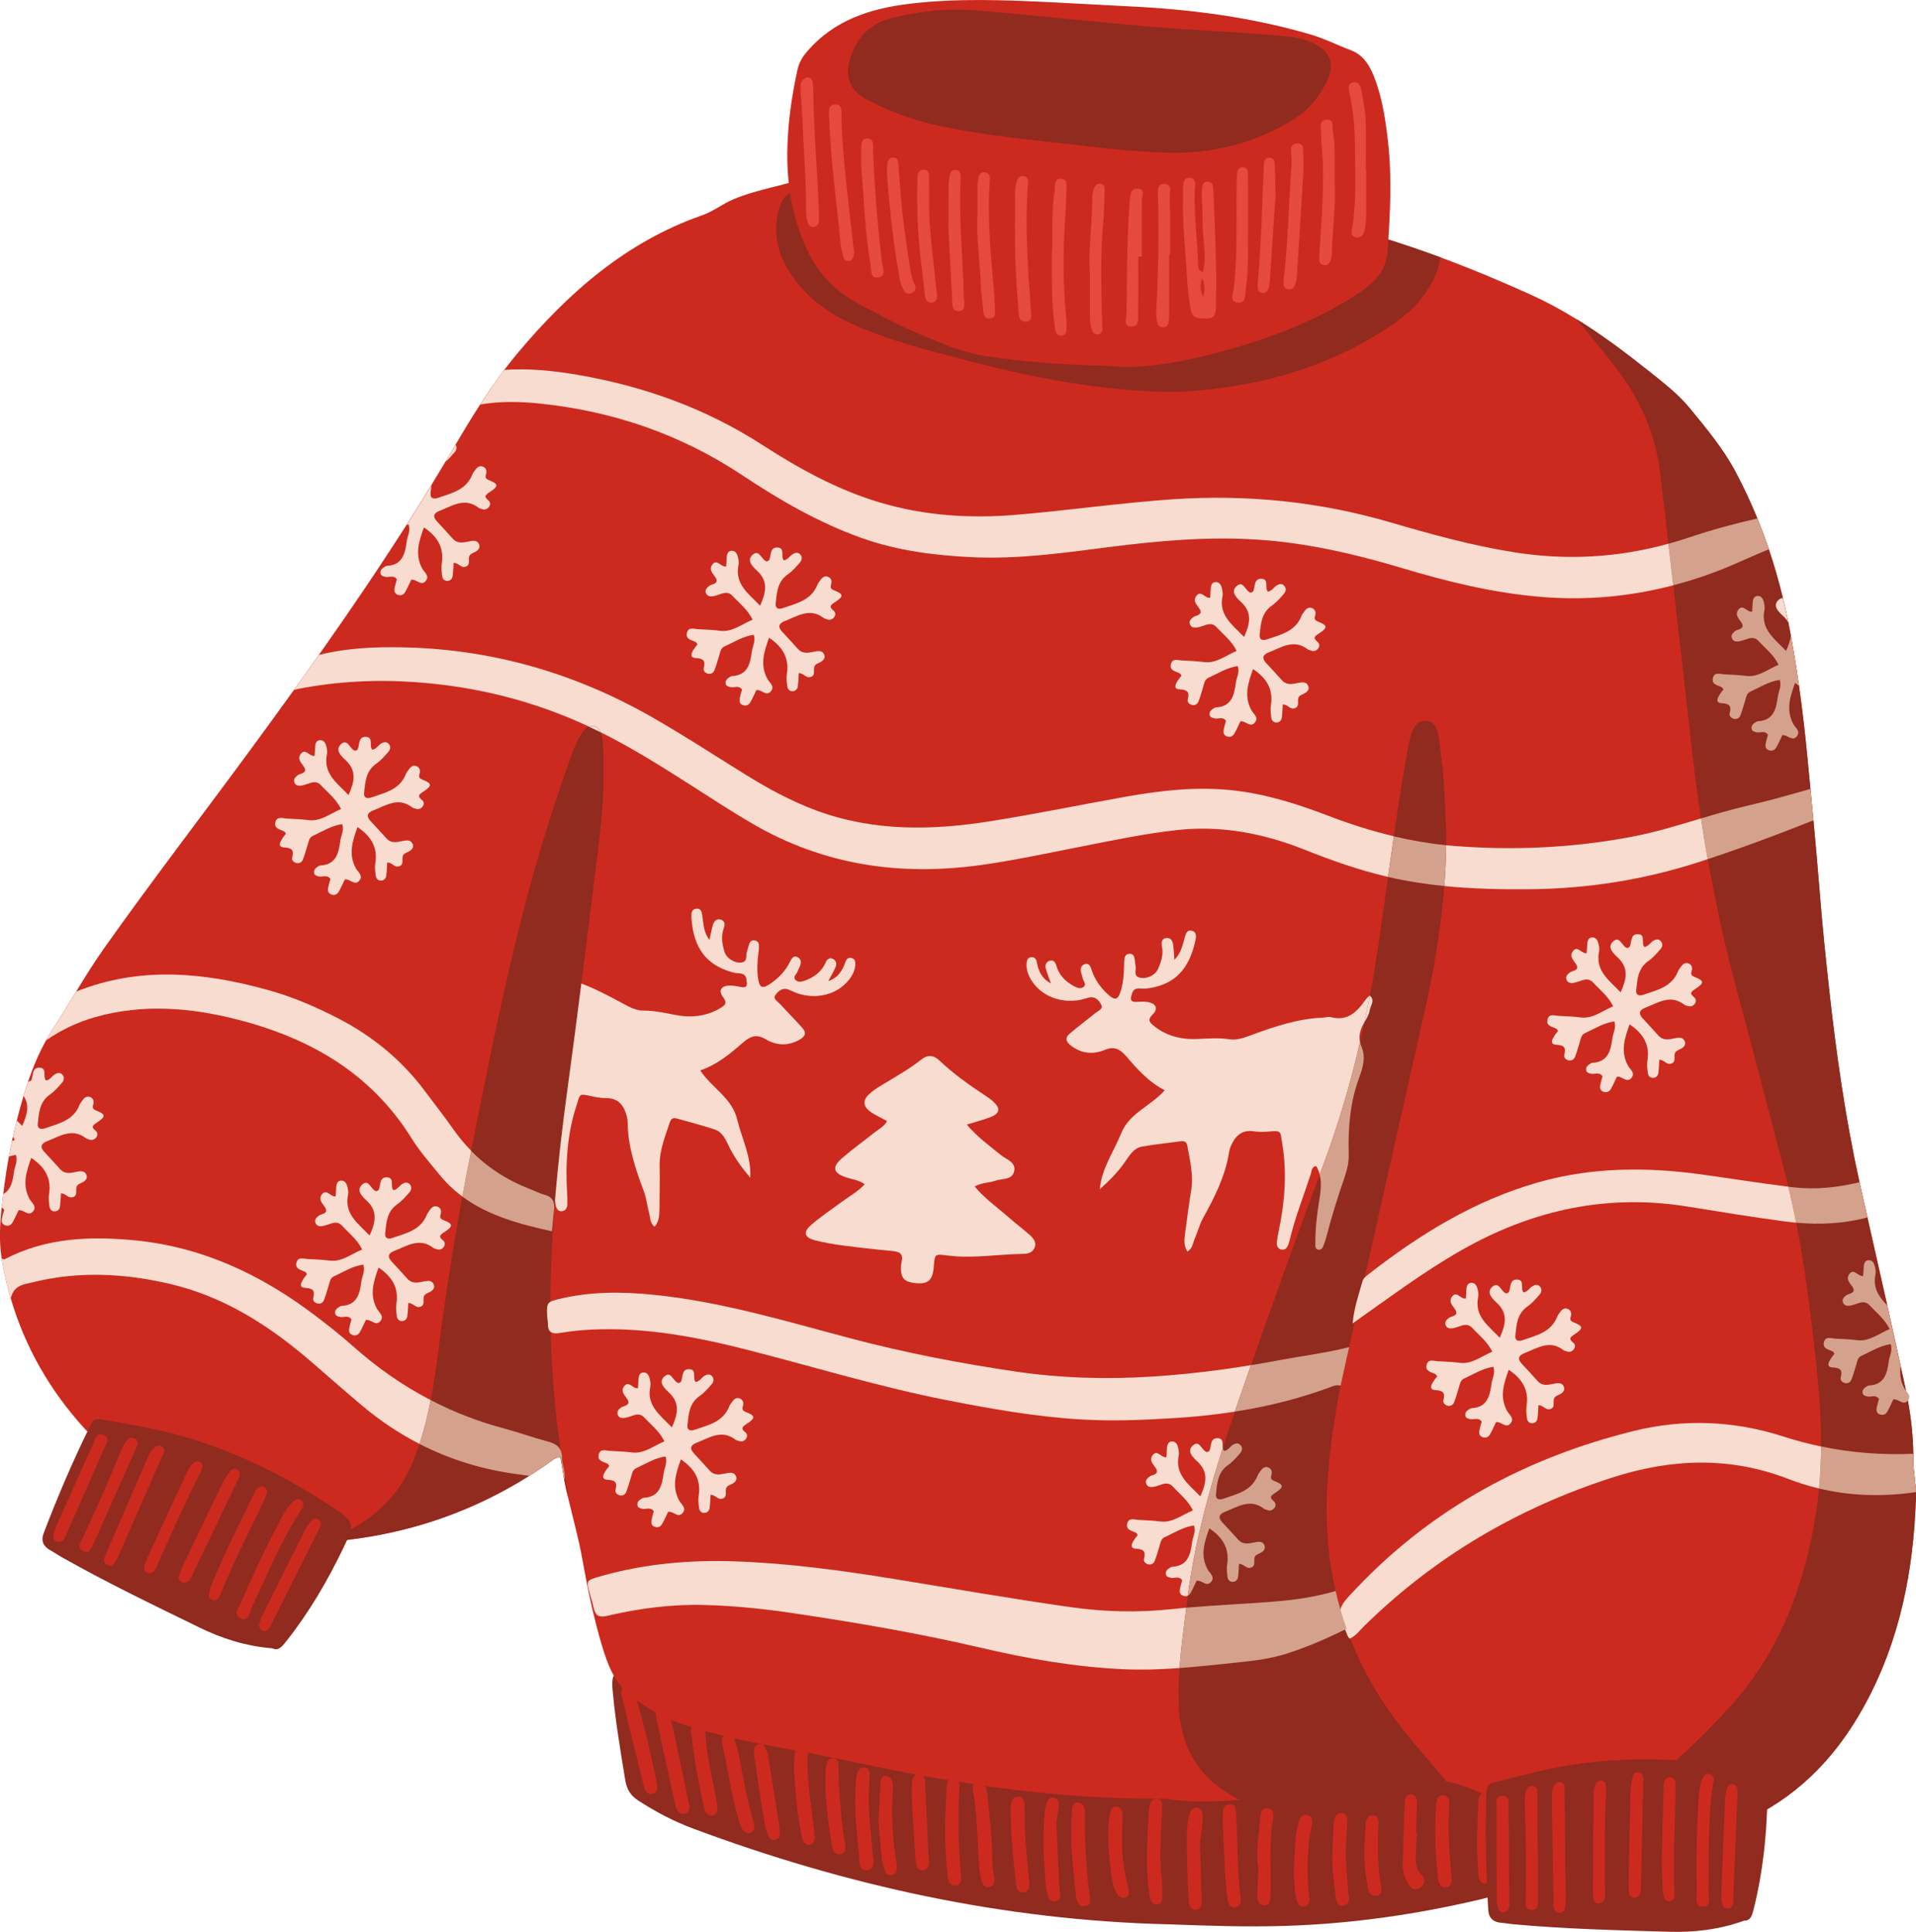 <?xml version="1.0" encoding="UTF-8"?><svg xmlns="http://www.w3.org/2000/svg" viewBox="0 0 577.33 582.14"><defs><style>.d{fill:#e6493e;}.e{fill:#912a1f;}.f{fill:#cc2a1f;}.g{fill:#f8dcd0;}.h{fill:#d4a18c;}</style></defs><g id="a"/><g id="b"><g id="c"><g><g><path class="e" d="M351.87,579.86c-49.2-1.2-96.73-11.59-143.03-28.85-5.82-2.17-11.27-5.03-16.53-8.45-2.35-1.53-3.46-3.4-3.91-6.15-1.48-9.05-3.01-18.08-3.82-27.24-.44-5,.77-6.31,5.29-4.92,9.42,2.89,18.92,5.59,28.14,9.1,19.56,7.45,39.78,11.87,60.16,15.61,19.18,3.53,38.46,6.41,57.81,8.68,13.09,1.53,26.24,1.88,39.42,1.7,21.27-.28,42.37-3.02,63.55-4.67,2.27-.18,4.69-.2,6.73-1.12,2.32-1.04,3.75-.24,5.09,1.36,4.22,5.05,8.11,10.26,7.35,17.77-.12,1.23,.53,2.54,.8,3.81,1.38,6.4-.73,11.09-6.36,13.71-1.92,.89-3.97,1.55-6.02,2.04-19.41,4.61-39.01,7.44-58.91,8.09-11.95,.39-23.86-.03-35.78-.48Z"/><g><path class="f" d="M198.05,538.25c0,1-.25,1.9-1.21,2.24-1.2,.43-2.02-.23-2.52-1.32-.3-.66-.46-1.4-.64-2.11-1.99-8.1-3.98-16.2-5.94-24.31-.43-1.76-1.32-4.03,1-4.75,2.05-.64,2.35,1.7,2.81,3.22,2.47,8.15,4.38,16.47,6.12,24.84,.15,.73,.26,1.46,.39,2.19Z"/><path class="f" d="M199.14,514.04c1.02,.04,1.74,.61,2.07,1.51,.58,1.56,1.12,3.15,1.47,4.78,1.62,7.47,3.16,14.97,4.76,22.45,.33,1.53,.75,3.17-1.11,3.71-1.79,.51-2.47-1.06-2.82-2.56-1.02-4.36-1.95-8.74-2.91-13.11-.95-4.37-1.93-8.74-2.82-13.13-.3-1.48-.45-3.04,1.36-3.66Z"/><path class="f" d="M361.71,558.26c.13,5.57,.19,9.88,.36,14.18,.06,1.45-.02,2.75-1.6,2.99-1.63,.24-2.21-1.24-2.28-2.48-.3-5.6-.53-11.22-.57-16.83-.02-2.98-.08-6.02,.7-8.95,.34-1.28,.78-2.7,2.37-2.45,1.54,.24,1.7,1.64,1.69,3.03-.02,3.93-1.2,7.81-.67,10.51Z"/><path class="f" d="M219.16,522.57c.98-.01,1.77,.41,2.09,1.36,.57,1.76,1.13,3.54,1.48,5.35,1.23,6.41,2.27,12.86,4.16,19.09,.21,.7,.4,1.44,.43,2.16,.03,.8-.42,1.41-1.12,1.72-.72,.31-1.37,.08-1.94-.42-.85-.75-1.18-1.82-1.51-2.88-2.37-7.65-3.34-15.65-5.12-23.45-.33-1.44-.05-2.61,1.54-2.94Z"/><path class="f" d="M299.61,565.62c.06,1.52-.12,2.69-1.4,2.97-1.52,.33-2.19-.7-2.54-2.13-1.08-4.4-.78-8.95-1.12-13.42-.31-4.11-.55-8.22-1.16-12.29-.22-1.48-.9-3.25,1.1-3.66,2.03-.42,2.75,1.36,2.96,3.12,.52,4.46,.93,8.94,1.32,13.41,.36,4.1-.07,8.27,.84,12.01Z"/><path class="f" d="M368.41,548.98c.03-.71,.03-1.08,.06-1.45,.15-1.61-.22-3.78,2.03-3.81,2.35-.03,1.83,2.22,1.96,3.78,.68,8.16,.18,16.4,1.42,24.52,.19,1.23-.26,2.33-1.41,2.66-1.55,.45-2.28-.79-2.51-2.11-.38-2.18-.59-4.41-.72-6.64-.33-5.76-.57-11.52-.83-16.95Z"/><path class="f" d="M289.63,565.75c-.04,1.28-.35,2.31-1.69,2.46-1.27,.14-2.05-.7-2.23-1.88-.34-2.21-.48-4.46-.67-6.7-.61-7.14-.11-14.27,.25-21.4,.07-1.42,.58-2.66,2.21-2.47,1.29,.16,1.67,1.27,1.61,2.47-.46,9.21-.4,18.4,.52,27.51Z"/><path class="f" d="M318.31,549.58c.26,5.56,.55,11.92,.86,18.28,.05,1.12,.29,2.22,.29,3.34,0,.78-.42,1.42-1.19,1.64-.95,.28-1.83,.02-2.24-.9-.43-1-.72-2.12-.84-3.22-.79-7.65-1.04-15.33-.39-23.02,.08-.91,.37-1.83,.71-2.68,.37-.91,1.04-1.53,2.07-1.3,.98,.23,1.54,1.02,1.47,2.01-.11,1.68-.41,3.34-.74,5.84Z"/><path class="f" d="M324.7,543.09c1.76,.18,2.21,1.55,2.19,3.15-.05,3.92,0,7.81,.23,11.73,.25,4.28,.58,8.54,1.15,12.78,.2,1.46,.81,3.23-1.19,3.62-2.07,.4-2.7-1.41-2.88-3.14-.54-5.18-1.07-10.37-1.36-15.57-.19-3.34,.03-6.71,.12-10.06,.03-1.19,.48-2.17,1.74-2.51Z"/><path class="f" d="M349.81,552.97c-.13,4.29-.31,8.59,.22,12.87,.23,1.84,.18,3.73,.2,5.6,0,1.19-.33,2.33-1.64,2.4-1.24,.07-1.79-.99-2.12-2.09-.16-.52-.15-1.1-.23-1.66-1.12-8.2-.47-16.42-.08-24.63,.03-.73,.21-1.5,.5-2.15,.39-.89,1.14-1.51,2.09-1.33,.96,.18,1.46,1.01,1.43,2.02-.08,2.99-.24,5.98-.36,8.96Z"/><path class="f" d="M261.8,540.22c-.22,6.02,.69,11.96,1.1,17.94,.13,1.88,1.17,4.9-1.35,5.31-3.16,.52-2.54-2.96-2.72-4.9-.64-6.71-1.54-13.41-1.01-20.2,.09-1.12,.11-2.26,.3-3.36,.25-1.4,1.01-2.61,2.45-2.4,1.6,.23,1.49,1.77,1.43,3.11-.07,1.5-.13,3-.19,4.5Z"/><path class="f" d="M208.19,521.53c.1-.49,.18-1.25,.42-1.94,.33-.97,1.1-1.53,2.03-1.47,.69,.05,1.28,.59,1.52,1.37,.16,.53,.34,1.08,.36,1.63,.19,7.37,2.14,14.41,3.39,21.58,.13,.73,.26,1.48,.28,2.22,.03,1.01-.34,1.86-1.34,2.12-.95,.25-1.7-.19-2.22-1.04-.19-.31-.3-.68-.39-1.04-1.86-7.62-3.12-15.36-4.04-23.43Z"/><path class="f" d="M239.21,533.06c.05-1.18,.05-1.56,.08-1.93,.18-1.98-.23-4.91,2.23-4.93,2.95-.02,1.69,3.05,1.75,4.85,.18,6,.88,11.93,1.69,17.85,.2,1.48,.4,2.96,.49,4.45,.08,1.19-.25,2.37-1.52,2.55-1.22,.17-2.01-.85-2.23-1.95-.62-3.11-1.17-6.24-1.53-9.39-.46-4.08-.7-8.19-.98-11.49Z"/><path class="f" d="M235.01,552.09c-.05,.89-.12,1.88-1.11,2.25-1.24,.46-2.04-.31-2.48-1.39-.48-1.19-.88-2.45-1.08-3.73-1.06-6.63-2.05-13.27-3.04-19.9-.11-.72-.22-1.48-.13-2.19,.09-.79,.69-1.34,1.37-1.55,.71-.22,1.45,.04,1.83,.72,.44,.78,.88,1.65,1.03,2.54,1.22,7.35,2.37,14.72,3.53,22.08,.06,.37,.05,.74,.08,1.17Z"/><path class="f" d="M310.17,567.44c0,1.38-.14,2.74-1.82,2.8-1.58,.07-2.06-1.2-2.21-2.57-.46-4.27-.94-8.54-1.25-12.82-.25-3.35-.35-6.72-.34-10.08,0-1.47,.3-3.29,2.08-3.4,1.87-.12,2.12,1.54,2.09,3.14-.11,7.69,.69,15.3,1.45,22.92Z"/><path class="f" d="M254.74,556.16c.03,1.22-.22,2.33-1.5,2.57-1.2,.23-2.05-.54-2.33-1.73-.42-1.81-.72-3.65-.98-5.49-.72-5.17-1.29-10.36-1.22-15.61,.01-1.12,.02-2.25,.17-3.36,.19-1.33,.59-2.75,2.14-2.69,1.66,.07,1.7,1.58,1.68,2.91-.06,6.19,.56,12.31,1.26,18.43,.19,1.67,.51,3.31,.77,4.97Z"/><path class="f" d="M264.9,545.33c.13-3.13,.19-5.57,.36-8,.08-1.19,.57-2.26,1.9-2.17,1.26,.09,1.69,1.21,1.84,2.36,.11,.92,.06,1.87,0,2.81-.43,6.96-.03,13.86,1.06,20.72,.12,.73,.22,1.49,.15,2.23-.07,.75-.4,1.43-1.19,1.68-.97,.31-1.88,.03-2.23-.88-.53-1.36-.98-2.84-1.1-4.3-.43-5.03-1.28-10.04-.78-14.44Z"/><path class="f" d="M279.89,559.45c0,.56,.01,1.12,0,1.69-.03,1.23-.46,2.32-1.68,2.46-1.56,.17-2.09-1.09-2.25-2.49-.15-1.3-.21-2.61-.29-3.91-.33-5.22-.69-10.45-.97-15.67-.08-1.49,0-3,.14-4.49,.14-1.4,.73-2.66,2.27-2.48,1.2,.14,1.59,1.29,1.65,2.49,.34,7.47,.68,14.94,1.02,22.41h.13Z"/><path class="f" d="M426.9,552.21c-.1,2.44-.23,4.88-.3,7.31-.06,1.91,.14,3.72,1.55,5.17,1.41,1.46,1.43,3.06-.32,4.2-1.83,1.19-2.97-.13-3.8-1.69-.88-1.65-1.4-3.48-1.36-5.38,.13-6.19,.36-12.39,.59-18.58,.05-1.38,.42-2.76,2.08-2.55,1.23,.15,1.68,1.34,1.66,2.5-.05,3-.23,6-.35,9.01h.26Z"/><path class="f" d="M390.04,559.78c.28-3.33,.16-6.71,1.09-9.97,.41-1.43,.65-3.15,2.54-2.91,2,.25,1.82,2,1.52,3.45-1.41,7.01-1.49,14.04-.72,21.11,.15,1.34,.06,2.86-1.53,3.03-1.43,.16-2.11-1.11-2.37-2.47-.76-4.04-.8-8.13-.53-12.24Z"/><path class="f" d="M336.58,544.47c.91,.13,1.43,.69,1.54,1.42,.16,1.09,.17,2.23,.1,3.33-.44,6.56-.08,13.02,1.68,19.34,.36,1.29,.74,2.71-.88,3.25-1.43,.48-2.23-.65-2.83-1.85-1.26-2.53-1.35-5.38-1.68-8.13-.59-4.98-.95-9.98-.14-14.99,.22-1.38,.74-2.51,2.22-2.38Z"/><path class="f" d="M437.46,566.52c-.03,.81-.32,1.94-1.55,2.19-1.53,.31-2.32-.82-2.5-2.2-.98-7.6-1.19-15.25-.68-22.91,.09-1.4,.55-2.69,2.12-2.63,1.6,.06,1.92,1.42,1.84,2.81-.32,5.8-.2,11.58,.32,17.35,.15,1.67,.28,3.34,.46,5.4Z"/><path class="f" d="M379.19,562.91c-.97-5.09,.22-10.07,.54-15.09,.1-1.54,.46-3.23,2.36-2.95,1.51,.22,1.75,1.81,1.51,3.11-1.4,7.82-.43,15.7-.81,23.54-.07,1.38-.28,2.8-1.96,2.65-1.48-.13-1.99-1.44-1.97-2.83,.04-2.81,.21-5.61,.33-8.42Z"/><path class="f" d="M405.69,554.83c-.56,4.86,.27,9.65,.48,14.48,.04,.93,.26,1.84,.28,2.77,.02,1.01-.42,1.85-1.38,2.1-1.2,.31-2.18-.36-2.41-1.53-.42-2.17-.51-4.41-.82-6.6-.76-5.39-.2-10.78,.03-16.17,.02-.55,.11-1.12,.25-1.65,.31-1.18,.96-2.04,2.2-1.92,1.3,.13,1.65,1.17,1.62,2.39-.06,2.05-.16,4.09-.25,6.14Z"/><path class="f" d="M445.12,551.15c.13-2.98,.21-5.96,.4-8.93,.06-.98,.63-1.78,1.64-1.82,1.01-.04,1.54,.73,1.81,1.67,.15,.52,.24,1.1,.21,1.65-.31,6.52,.03,13.03,.27,19.54,.02,.56,0,1.12-.06,1.67-.18,1.37-.59,2.71-2.16,2.58-1.19-.1-1.6-1.2-1.72-2.41-.45-4.64-.56-9.29-.4-13.95Z"/><path class="f" d="M411.24,555.62c.09-2.05,.12-4.11,.28-6.16,.11-1.42,.77-2.6,2.28-2.49,1.28,.1,1.63,1.28,1.57,2.46-.35,6.55-.33,13.06,.85,19.52,.18,.99-.09,1.9-1.09,2.23-1.46,.48-2.51-.31-2.8-1.7-.54-2.53-.91-5.13-1.14-7.72-.18-2.04-.05-4.1-.06-6.16h.11Z"/></g></g><path class="f" d="M577.32,451.21c-.74,22.17-4.86,43.44-15.74,63.1-7.86,14.22-18.44,25.63-33.01,33.05-7.19,3.66-14.91,5.48-23.01,5.84-8.38,.37-16.5-1.1-24.62-2.81-.96-.2-1.91-.41-2.87-.61-11.15-2.38-22.25-5-32.62-9.79-3.21-1.48-6.33-2.57-9.54-3.11-3.15-.52-6.37-.51-9.82,.2-6.71,1.38-13.6,1.85-20.42,2.64-4.03,.47-8.08,1.01-12.12,1.11-6.73,.16-13.39,1.01-20.08,1.53-.79,.06-1.57,.12-2.36,.17-6.07,.4-12.2,.58-18.29-.28-2.01-.29-4.06-.27-6.1-.27-22.11-.03-43.95-2.53-65.72-6.36-15.86-2.79-31.52-6.48-47.37-9.28-8.63-1.52-17.14-3.5-25.55-5.98-6.85-2.01-13.06-5.29-18.5-9.78-4.49-3.7-6.52-9.1-8.15-14.54-2.55-8.54-4.37-17.25-5.93-26.03-1.12-6.35-2.87-12.59-4.36-18.88-.17-.71-.33-1.42-.49-2.13-.25-1.13-.47-2.26-.68-3.41-.37-2.1-.7-4.23-1.08-6.41-1.43-.07-2.11,.62-2.86,1.16-2.16,1.54-4.35,3.01-6.57,4.4-14.68,9.24-30.64,15.37-47.96,18.31-4.61,.78-9.24,1.37-13.88,1.57-.18,0-.36,.01-.53,.02-14.61,.51-28.18-3.23-40.74-10.67-11.08-6.57-21.85-13.66-30.59-23.18-10.62-11.58-18.19-24.76-22.53-39.57-1.05-3.58-1.91-7.26-2.58-11.03-.06-.31-.1-.61-.15-.92-.8-5.19-.55-10.29,0-15.38,.15-1.36,.31-2.73,.48-4.09,.1-.82,.21-1.63,.31-2.45,.38-2.97,.85-5.92,1.39-8.86,.29-1.56,.6-3.11,.93-4.66,.1-.44,.19-.89,.29-1.33,.36-1.63,.75-3.25,1.16-4.87,.08-.32,.16-.65,.25-.97,.56-2.17,1.14-4.31,1.78-6.44,.44-1.47,.9-2.94,1.4-4.38,1.45-4.24,3.18-8.37,5.39-12.34,.68-1.23,1.41-2.45,2.19-3.65,2.36-3.63,4.6-7.33,6.86-11.03,2.71-4.45,5.46-8.89,8.48-13.15,14.3-20.18,29.38-39.78,44.02-59.71,4.39-5.98,8.76-11.98,13.09-18,2.53-3.52,5.05-7.05,7.54-10.59,9.1-12.89,17.98-25.94,26.46-39.25,2.52-3.95,5-7.92,7.44-11.92,1.43-2.33,2.84-4.67,4.23-7.02h0c.62-1.05,1.24-2.09,1.85-3.13,.4-.68,.8-1.36,1.2-2.04,2.41-4.09,4.87-8.15,7.45-12.13,2.3-3.56,4.71-7.05,7.27-10.44,1.28-1.69,2.6-3.35,3.96-4.98,15.32-18.27,32.78-33.62,55.73-41.62,3.29-1.15,5.98-3.35,9.17-4.71,7.68-3.29,16.04-4.18,23.77-7.24,2.03-.8,4.18-1.31,6.24-2.05,1.4-.51,2.71-.69,4.02,.19,1.24,.83,2.63,1.01,4.05,.8,8.5-1.31,17.08-1.79,25.65-2.41,7.96-.58,15.96-.8,23.92,.19,4.35,.54,8.72,.63,13.07,1.06,14.02,1.41,27.84,3.92,41.58,6.91,18.21,3.96,36.25,8.58,54,14.21,2.82,.9,5.64,1.81,8.44,2.76,2.85,.96,5.68,1.97,8.5,3.01,9.22,3.4,18.28,7.21,27.25,11.26,4.79,2.17,9.37,4.66,13.78,7.39,7.54,4.65,14.63,9.98,21.6,15.52,4.43,3.52,9.01,7.07,12.49,11.32,4.89,5.98,9.91,11.96,13.65,18.91,2.5,4.67,4.73,9.43,6.69,14.27,1.25,3.06,2.39,6.15,3.44,9.27,1.63,4.84,3.04,9.76,4.25,14.74,.59,2.41,1.12,4.83,1.62,7.27,.27,1.33,.53,2.67,.78,4.01,.03,.16,.06,.32,.09,.48,.88,4.86,1.66,9.74,2.36,14.63,1.02,7.16,1.85,14.34,2.54,21.56,.3,3.17,.61,6.35,.91,9.52,.3,3.16,.6,6.31,.9,9.47,.69,7.34,1.35,14.69,1.93,22.05,.75,9.49,1.72,18.96,2.76,28.42,2.15,19.67,4.93,39.24,9.19,58.59,.11,.51,.22,1.01,.34,1.51,.68,3.03,1.36,6.06,2.05,9.09,1.99,8.82,3.99,17.63,5.97,26.45h0c1.36,6.12,2.72,12.23,4.05,18.35,.47,2.17,.94,4.33,1.4,6.49,.06,.28,.12,.56,.18,.85,.21,1.01,.41,2.04,.59,3.06,.96,5.28,1.57,10.64,1.63,16.03,0,.48,.01,.97,0,1.46-.02,3.39,.7,6.71,.8,10.1,.02,.53,.02,1.06,0,1.59Z"/><path class="e" d="M577.32,451.21c-.74,22.17-4.86,43.44-15.74,63.1-7.86,14.22-18.44,25.63-33.01,33.05-7.19,3.66-14.91,5.48-23.01,5.84-8.38,.37-16.5-1.1-24.62-2.81-.96-.2-1.91-.41-2.87-.61,16.45-9.06,30.28-21.34,42.9-35.14,15.37-16.82,22.89-37.12,26.3-59.21,.35-2.3,.64-4.6,.86-6.89,.4-4.22,.59-8.45,.6-12.67,.04-8.16-.56-16.33-1.42-24.49-1.53-14.4-3.28-28.75-6.08-42.94-.71-3.63-1.5-7.24-2.36-10.85-.37-1.52-.75-3.04-1.14-4.55-4.78-18.32-9.55-36.65-14.47-54.94-3.49-12.96-6.34-26.04-8.68-39.22-.72-4.08-1.39-8.17-2.02-12.27-1.15-7.57-2.15-15.17-3-22.8-1.77-15.82-3.55-31.63-5.37-47.44-.48-4.18-.96-8.35-1.45-12.52-.84-7.24-1.7-14.48-2.56-21.72-1.45-12.12-6.57-22.82-14.05-32.35-3.59-4.58-7.31-9.08-11.02-13.57,7.54,4.65,14.63,9.98,21.6,15.52,4.43,3.52,9.01,7.07,12.49,11.32,4.89,5.98,9.91,11.96,13.65,18.91,2.5,4.67,4.73,9.43,6.69,14.27,.47,1.15,.93,2.31,1.36,3.46,.11,.28,.21,.56,.32,.84,.33,.87,.65,1.75,.96,2.63,.14,.39,.27,.78,.41,1.17,.14,.39,.27,.78,.4,1.17,2.91,8.62,5.1,17.46,6.73,26.5,2.17,11.98,3.73,24.05,4.89,36.19,.3,3.17,.61,6.35,.91,9.52,.3,3.16,.6,6.31,.9,9.47,.69,7.34,1.35,14.69,1.93,22.05,.75,9.49,1.72,18.96,2.76,28.42,2.15,19.67,4.93,39.24,9.19,58.59,.11,.51,.22,1.01,.34,1.51,.68,3.03,1.36,6.06,2.05,9.09,3.85,17.08,7.76,34.16,11.42,51.29,1.4,6.54,2.32,13.21,2.4,19.94,0,.48,.01,.97,0,1.46,0,.25,0,.51,0,.76v.3c.01,.14,.02,.29,.03,.43,0,.17,.02,.34,.03,.51,.01,.18,.02,.36,.04,.54,.02,.24,.04,.47,.06,.7,.02,.2,.04,.39,.06,.59,.07,.63,.14,1.26,.21,1.89,.03,.21,.05,.42,.07,.62,.07,.64,.14,1.28,.19,1.93,.03,.32,.05,.65,.07,.97,0,.11,.01,.22,.02,.33,.01,.17,.02,.34,.02,.52,.02,.53,.02,1.06,0,1.59Z"/><path class="e" d="M435.91,536.88c-3.15-.52-6.37-.51-9.82,.2-6.71,1.38-13.6,1.85-20.42,2.64-4.03,.47-8.08,1.01-12.12,1.11-6.73,.16-13.39,1.01-20.08,1.53-.98-.53-1.95-1.07-2.91-1.64-9.45-5.58-14.63-14.23-15.29-25.49-.25-4.23-.14-8.42,.15-12.6,.43-6.08,1.27-12.12,2.03-18.18,.08-.66,.17-1.32,.25-1.97,.07-.54,.14-1.08,.21-1.63h0c2-15.25,5.91-29.99,10.55-44.53,1.16-3.66,2.37-7.3,3.61-10.94,1.18-3.47,2.38-6.93,3.6-10.39,.42-1.21,.84-2.41,1.27-3.61,6.75-19.21,13.65-38.37,20.73-57.45,.42-1.14,.84-2.28,1.27-3.43,4.45-11.96,8.01-24.12,10.88-36.46h0c.47-2.01,.92-4.02,1.35-6.04h0c.56-2.66,1.1-5.33,1.6-8,1.09-5.74,2.04-11.51,2.88-17.31,.89-6.14,1.74-12.29,2.6-18.44,.57-4.08,1.15-8.16,1.74-12.23,1.24-8.53,2.55-17.05,4.05-25.54,.3-1.7,.63-3.39,1.12-5.04,.87-2.99,2.28-4.3,4.31-4.25,2.05,.05,3.5,1.43,3.96,4.5,.7,4.64,1.24,9.32,1.59,14,.41,5.47,.55,10.95,.79,15.86,0,1.05,0,2.1-.03,3.15-.06,4.15-.26,8.24-.57,12.3-1.01,12.99-3.2,25.62-6.03,38.16-7.56,33.59-15.17,67.17-22.66,100.77-.58,2.61-1.16,5.22-1.74,7.82-.28,1.27-.55,2.55-.81,3.82-1.87,9.15-3.16,18.42-3.87,27.76-.9,11.88-.14,23.25,2.34,34.09,.89,3.85,1.99,7.64,3.31,11.36,3.92,11.03,9.79,21.46,17.69,31.27,4.04,5.03,8.3,9.89,12.46,14.82Z"/><path class="e" d="M181.87,236.22c-.19,9.51-1.63,19.28-2.82,29.06-1.27,10.36-2.55,20.72-3.87,31.07-1.37,10.76-2.77,21.52-4.24,32.27-1.51,11.03-2.79,22.07-3.7,33.15-.33,4.05-.62,8.1-.84,12.16-1.08,19.59-.65,39.14,1.9,58.6,.2,1.54,.42,3.08,.66,4.61,.12,.79,.24,1.58,.37,2.36,.11,.72,.23,1.43,.35,2.15,.16,.96,.32,1.92,.48,2.88,.19,1.1,.38,2.19,.56,3.29,.19,1.1,.34,2.2,.42,3.29-.17-.71-.33-1.42-.49-2.13-.25-1.13-.47-2.26-.68-3.41-.09-.52-.18-1.05-.27-1.58-.13-.77-.25-1.54-.38-2.32-.14-.83-.28-1.67-.43-2.52-1.43-.07-2.11,.62-2.86,1.16-1.03,.73-2.07,1.45-3.11,2.15-.44,.3-.88,.59-1.32,.88-.31,.21-.63,.41-.94,.61-.4,.26-.8,.51-1.2,.76-14.68,9.24-30.64,15.37-47.96,18.31-4.61,.78-9.24,1.37-13.88,1.57,4.47-1.85,8.86-3.87,12.85-6.65,6.73-4.7,11.44-10.91,14.42-18.64,.54-1.4,1.04-2.8,1.5-4.22,1.42-4.34,2.5-8.75,3.38-13.2,1.03-5.25,1.77-10.56,2.46-15.91,1.93-15.2,4.31-30.34,7.09-45.42,.82-4.47,1.68-8.94,2.57-13.4,.03-.13,.05-.25,.07-.37,3.7-18.55,7.36-37.11,11.65-55.53,.38-1.65,.77-3.3,1.17-4.95,1-4.18,2.04-8.34,3.11-12.5,4.05-15.6,8.83-30.99,14.27-46.16,.84-2.36,1.79-4.68,3.23-6.76,.56-.8,1.19-1.6,2.03-1.95h0c.41-.16,.86-.23,1.37-.14,1.21,.2,1.89,.94,2.27,1.9,.19,.47,.31,.99,.38,1.53,.66,4.52,.3,9.07,.42,13.98Z"/><path class="h" d="M164.12,360.05c-1.5-.41-2.9-1.16-4.36-1.72-6.87-2.64-12.81-6.46-17.8-11.53-.03,.13-.05,.25-.07,.37-.89,4.46-1.75,8.93-2.57,13.4,7.79,5.77,17.23,8.31,27,10.47,.23-2.4,.36-4.42,.62-6.43,.3-2.32-.38-3.89-2.81-4.57Zm6.05,84.5c-.04-1.03-.27-1.97-.48-2.88-.17-.73-.32-1.44-.35-2.15,0-.09,0-.18,0-.27,0-.83-.13-1.52-.36-2.09-.65-1.6-2.14-2.32-4.12-2.84-4.39-1.16-8.66-2.73-13.04-3.89-7.77-2.07-15.1-4.92-22.03-8.52-.87,4.45-1.95,8.86-3.38,13.2,9.25,4.75,19.25,7.82,29.95,9.18,1.04,.13,2.08,.29,3.12,.44,.4-.25,.8-.51,1.2-.76,.31-.2,.63-.41,.94-.61,.44-.29,.89-.58,1.32-.88,1.04-.7,2.08-1.41,3.11-2.15,.75-.54,1.43-1.23,2.86-1.16,.15,.84,.29,1.69,.43,2.52,.13,.78,.25,1.55,.38,2.32,.09,.53,.18,1.05,.27,1.58,.05,0,.11,0,.16,0,.03-.35,.04-.7,.02-1.03Zm407.13,4.56c0-.11-.01-.22-.02-.33-.02-.32-.04-.65-.07-.97-.05-.65-.12-1.29-.19-1.93-.02-.21-.04-.42-.07-.62-.07-.63-.14-1.26-.21-1.89-.02-.2-.04-.39-.06-.59-.02-.24-.04-.47-.06-.7-.01-.18-.03-.36-.04-.54-.01-.17-.02-.34-.03-.51,0-.14-.01-.29-.02-.43v-.3c-.02-.25-.02-.51-.02-.76,0-.49,0-.97,0-1.46-9.43,.39-18.66-.31-27.78-2.21-.01,4.23-.2,8.45-.6,12.67,9.61,2.3,19.34,2.53,29.19,1.08,0-.17-.01-.34-.02-.52Zm-16.66-91.35c-.11-.51-.22-1.01-.34-1.51-6.6,1.59-13.32,2.33-20.34,1.48-.37-.04-.74-.09-1.1-.14,.87,3.6,1.65,7.22,2.36,10.85,7.28,.65,14.47,.3,21.46-1.59-.69-3.03-1.37-6.06-2.05-9.09Zm-15.11-120.04c-6.43,1.87-12.88,3.65-19.4,5.17-4.57,1.07-9.07,2.39-13.57,3.73,.62,4.1,1.29,8.19,2.02,12.27,10.76-3.56,21.35-7.51,31.85-11.7-.3-3.16-.6-6.31-.9-9.47Zm-12.94-73.38c-.13-.39-.27-.78-.41-1.17-.31-.88-.63-1.76-.96-2.63-.1-.28-.21-.56-.32-.84-.44-1.16-.89-2.31-1.36-3.46-6.92,1.56-13.76,3.42-20.5,5.69-2.1,.7-4.19,1.35-6.3,1.92,.49,4.18,.97,8.35,1.45,12.52,4.35-1.14,8.66-2.52,12.93-4.13,5.37-2.03,10.54-4.57,15.86-6.73-.13-.39-.26-.78-.4-1.17Z"/><path class="g" d="M141.96,346.79c-.03,.13-.05,.25-.07,.37-.89,4.46-1.75,8.93-2.57,13.4-2.51-1.86-4.85-4.05-6.97-6.67-2.86-3.53-5.91-6.96-8.29-10.8-12.25-19.74-30.74-30.3-52.55-35.87-14.13-3.61-28.41-4.78-42.7-.76-5.41,1.52-10.34,3.87-14.9,7.02,.68-1.23,1.41-2.45,2.19-3.65,2.36-3.63,4.6-7.33,6.86-11.03,18.97-7.63,38.3-5.88,57.7-.5,7.4,2.05,14.46,5.06,21.3,8.6,10.33,5.35,19.09,12.53,26.05,21.86,2.91,3.89,5.91,7.72,8.7,11.68,1.61,2.29,3.37,4.4,5.26,6.32Z"/><path class="g" d="M129.77,421.9c-.87,4.45-1.95,8.86-3.38,13.2-6.03-3.09-11.75-6.9-17.15-11.42-5.28-4.43-10.44-9.01-15.66-13.51-12.49-10.76-26.14-19.49-42.41-23.29-13.74-3.21-27.58-3.9-41.41-.46-2.6,.65-5.43,.82-6.4,4.43-.03,.13-.08,.24-.14,.35-1.05-3.58-1.91-7.26-2.58-11.03-.06-.31-.1-.61-.15-.92,.45,.13,.74,.28,.91,.2,12.32-6.44,25.48-6.99,38.94-5.72,20.45,1.93,38.23,10.29,54.39,22.52,4,3.02,7.95,6.13,11.69,9.46,7.22,6.43,14.98,11.85,23.33,16.18Z"/><path class="g" d="M504.18,176.38c-12.89,3.37-26.09,4.6-39.6,3.51-14.41-1.17-28.39-4.59-42.21-8.73-14.12-4.23-28.44-7.54-43.19-8.53-15.07-1.01-30.02,.31-44.96,2.22-13.66,1.75-27.31,3.7-41.16,3.06-11.46-.53-22.73-1.95-33.62-5.86-12.78-4.58-24.47-11.32-35.66-18.77-18.55-12.35-38.88-19.33-60.88-21.65-6.13-.65-12.24-.78-18.19,.27,2.3-3.56,4.71-7.05,7.27-10.44,7.34-.52,14.71,.24,22.06,1.49,19.99,3.43,38.66,10.12,55.79,21.2,11.04,7.14,22.59,13.49,35.33,17.28,13.4,3.99,27.12,4.86,40.93,3.71,15.75-1.31,31.43-3.61,47.19-4.68,22.19-1.51,44.11,.65,65.55,6.91,12.32,3.6,24.66,7.03,37.39,9.05,15.83,2.52,31.31,1.62,46.51-2.57,.49,4.18,.97,8.35,1.45,12.52Z"/><path class="g" d="M419.98,252.01c-.6,4.08-1.17,8.16-1.74,12.23-.16-.03-.32-.07-.48-.11-8.4-1.99-16.51-4.84-24.51-8.03-12.42-4.96-25.23-7.45-38.59-5.97-9.65,1.07-19.16,3.06-28.68,4.93-10.14,1.99-20.23,4.18-30.47,5.61-24.16,3.36-47.1,.08-68.45-12.27-6.51-3.77-12.79-7.9-19.12-11.95-8.76-5.59-17.56-11.1-26.86-15.75-.38-.96-1.05-1.7-2.27-1.9-.52-.09-.97-.02-1.37,.14h0l-.45-.21c-16.53-7.65-33.86-11.93-52.04-13.19-11.81-.82-23.46-.21-35.06,2.04-.45,.08-.89,.22-1.33,.37,2.53-3.52,5.05-7.05,7.54-10.59,8.45-2.14,17.12-2.48,25.8-2.28,26.5,.61,51.24,7.76,74.29,20.87,9.53,5.42,18.71,11.43,28.02,17.21,6.93,4.31,14.06,8.22,21.72,11.06,17.13,6.35,34.73,6.06,52.39,3.26,13.75-2.18,27.4-5.01,41.12-7.44,10.82-1.92,21.67-3.11,32.71-1.8,9.74,1.15,18.94,4.09,28.02,7.56,6.51,2.49,13.1,4.6,19.82,6.19Z"/><path class="g" d="M181.06,220.71c-1.21-.6-2.42-1.19-3.64-1.76,.41-.16,.86-.23,1.37-.14,1.21,.2,1.89,.94,2.27,1.9Z"/><path class="g" d="M514.57,258.89c-.88,.29-1.76,.58-2.64,.87-16.68,5.4-33.72,8.06-51.24,8.2-8.54,.07-17.04-.11-25.48-.96,.31-4.06,.51-8.16,.57-12.3,.86,.09,1.73,.17,2.6,.23,17.93,1.39,35.66,.56,53.3-2.78,7.09-1.35,13.97-3.46,20.87-5.53,.62,4.1,1.29,8.19,2.02,12.27Z"/><path class="h" d="M435.78,254.7c-.06,4.15-.26,8.24-.57,12.3-5.69-.57-11.35-1.45-16.97-2.75,.57-4.08,1.15-8.16,1.74-12.23,5.18,1.22,10.43,2.14,15.8,2.68Z"/><path class="g" d="M541.22,368.43c-1.27-.11-2.55-.26-3.83-.43-9.62-1.29-19.2-2.85-28.78-4.4-22.62-3.68-43.91,.32-64.12,10.88-11.57,6.05-22.04,13.77-32.65,21.27-1.26,.89-2.5,1.79-4.27,3.06,.43-4.76,1.85-8.66,2.94-12.63,.25-.94,1.01-1.54,1.76-2.13,15.55-12.13,32.14-22.37,51.31-27.79,16.11-4.56,32.47-4.64,48.93-2.38,8.79,1.21,17.54,2.62,26.35,3.71,.87,3.6,1.65,7.22,2.36,10.85Z"/><path class="g" d="M548.72,435.87c-.01,4.23-.2,8.45-.6,12.67-3.12-.75-6.22-1.71-9.31-2.9-17.56-6.78-35.09-6.14-52.88-.44-28.56,9.17-53.67,23.91-75.05,44.96-1.32,1.3-2.42,2.89-4.23,3.63-.21-.29-.44-.51-.55-.78-3.42-8.2-3.35-8.14,2.69-14.48,23.02-24.22,51.24-39.32,83.42-47.31,15.09-3.75,30.29-3.12,45.01,1.62,3.82,1.23,7.65,2.24,11.5,3.04Z"/><path class="g" d="M412.75,300c-.51,2.67-1.04,5.34-1.6,7.99h0c-1.15,1.95-1.82,3.85-1.35,6.05h0c-2.87,12.34-6.43,24.5-10.88,36.46-.42,1.14-.85,2.28-1.27,3.43-.21-.85-.54-1.7-1.01-2.53-1.47,.1-1.36,1.41-1.67,2.34-2.07,6.39-4.54,12.65-6.18,19.18-.19,.76-.36,1.53-.65,2.25-.37,.94-1.08,1.67-2.15,1.35-1.01-.3-1.38-1.24-1.25-2.26,.13-1.08,.32-2.17,.55-3.23,1.84-8.8,2.58-17.65,1.04-26.58-.61-3.56-.05-3.79-3.9-3.49-1.56,.12-3.16,.17-4.69-.06-3.64-.53-5.54,1.46-6.85,4.42-.25,.57-.44,1.18-.53,1.79-1.12,7.25-4.37,13.64-7.86,19.95-1.05,1.9-1.57,4.08-2.45,6.07-.61,1.39-.69,3.11-2.27,4.01-1.11-1.71-.96-3.57-.7-5.42,.59-4.34,1.14-8.69,1.85-13.01,.75-4.61-.39-9.02-1.17-13.48-.2-1.18-.96-1.47-2.04-1.32-3.87,.53-7.76,.92-11.61,1.6-2.51,.45-3.79,2.67-5.1,4.57-2.13,3.1-4.75,5.72-7.64,8.29,.59-6.32,4.23-11.35,6.5-16.93,2.49-6.11,8.84-8.11,13.09-12.9-4.9-2.52-8.28-6.38-11.61-10.25-1.83-2.12-3.57-3.1-6.45-1.92-3.5,1.42-6.95,1.19-10.17-1.27-1.72-1.31-1.83-2.44-.31-3.72,2.51-2.11,5.15-4.08,7.7-6.16,.79-.64,2.36-1.16,1.73-2.39-.67-1.31-1.77-2.69-3.71-2.24-.91,.22-1.8,.55-2.72,.72-5.98,1.12-11.86-1.3-14.71-6.03-.9-1.5-1.51-3.1-1.39-4.89,.07-.97,.3-1.92,1.53-1.97,.93-.03,1.39,.61,1.54,1.45,.48,2.69,1.51,5.02,4.27,6.47-.56-1.61-1.15-3.03-1.55-4.5-.25-.96,.05-1.93,1.1-2.3,1.17-.41,1.79,.41,2.05,1.35,.81,2.92,2.72,4.84,5.3,6.26,1.04,.58,2.15,.97,3.04,.16,.84-.77-.21-1.68-.36-2.53-.08-.46-.27-.9-.39-1.35-.31-1.13-.39-2.33,.86-2.84,1.48-.62,1.9,.7,2.22,1.7,.95,2.91,2.67,5.31,4.89,7.34,2.14,1.97,3.06,1.7,3.87-.98,.73-2.42,.98-4.91,1-7.42,0-.93,.04-1.88,.25-2.78,.14-.59,.69-1.01,1.39-1.04,.73-.04,1.25,.37,1.42,.98,.25,.89,.26,1.84,.43,2.75,.24,1.23-.79,2.97,1.28,3.47,2.04,.49,4.6-.7,5.44-2.56,.97-2.16,1.71-4.38,1.22-6.82-.23-1.15-.17-2.35,1.26-2.56,1.36-.2,1.94,.85,2.11,2.01,.19,1.37,.23,2.76,.37,4.53,2.13-2.04,2.46-4.55,3.17-6.87,.34-1.1,.69-2.26,2.13-1.87,1.4,.38,1.31,1.7,1.08,2.75-1.49,6.93-4.81,13.69-15.24,14.7-1.38,.13-3.26-.74-3.92,1.52-.38,1.32-.82,2.53,1.32,2.46,1.09-.04,2.21-.13,3.28,.03,2.61,.38,3.45,1.94,1.63,3.76-1.59,1.59-.98,2.31,.18,3.28,3.79,3.17,8.31,4.31,13.1,4.12,3.29-.13,6.54-.43,9.83,.08,2.4,.37,4.64-.53,6.84-1.34,6.92-2.54,13.88-4.88,21.34-5.18,.78-.03,1.62-.36,2.33-.17,5.2,1.39,8.08-1.68,10.66-5.4,.25-.36,.65-.62,1.13-1.07Z"/><path class="h" d="M409.56,324.71c-2.79,7.49-3.38,15.21-3.16,23.09,.07,2.38-.47,4.67-1.24,6.9-2.08,6.07-4.01,12.18-5.6,18.39-.15,.6-.4,1.18-.59,1.78-.3,.91-.67,1.92-1.83,1.68-.94-.2-.8-1.22-.8-1.97-.01-4.24,.46-8.43,1.14-12.61,.44-2.7,.83-5.41,.17-8.04,.42-1.14,.84-2.28,1.27-3.43,4.45-11.96,8.01-24.12,10.88-36.46,.1,.48,.27,.98,.49,1.49,1.31,3.05,.35,6.28-.73,9.18Z"/><path class="g" d="M412.77,304.25c-.2,1.2-.79,2.39-1.44,3.44-.06,.1-.13,.2-.18,.3,.56-2.66,1.1-5.32,1.6-7.99h0c1.67,1.47,.24,2.94,.01,4.25Z"/><path class="g" d="M257.71,290.82c-.13,1.79-.97,3.28-2.08,4.64-3.49,4.27-9.66,5.82-15.42,3.84-.89-.31-1.72-.76-2.59-1.1-1.85-.73-3.15,.48-4,1.67-.8,1.13,.68,1.87,1.36,2.62,2.22,2.42,4.54,4.75,6.73,7.2,1.32,1.48,1.05,2.59-.84,3.64-3.54,1.97-6.99,1.7-10.24-.21-2.68-1.58-4.54-.86-6.66,.97-3.86,3.34-7.76,6.68-12.97,8.46,3.51,5.35,9.52,8.25,11.09,14.66,1.44,5.85,4.32,11.35,3.99,17.69-2.49-2.96-4.7-5.93-6.36-9.31-1.01-2.06-1.96-4.45-4.39-5.25-3.7-1.23-7.5-2.18-11.26-3.26-1.05-.3-1.83-.12-2.21,1.01-1.41,4.3-3.18,8.5-3.1,13.17,.08,4.38,0,8.76-.05,13.14-.02,1.87-.13,3.73-1.48,5.26-1.44-1.11-1.27-2.83-1.67-4.29-.58-2.11-.79-4.34-1.55-6.37-2.54-6.76-4.84-13.55-4.9-20.88,0-.62-.11-1.25-.27-1.85-.87-3.12-2.46-5.36-6.14-5.36-1.55,0-3.13-.27-4.65-.62-3.77-.85-3.24-.54-4.36,2.89-2.81,8.62-3.35,17.48-2.8,26.45,.07,1.09,.1,2.19,.07,3.28-.02,1.04-.52,1.91-1.56,2.06-1.1,.16-1.69-.67-1.93-1.64-.12-.51-.18-1.03-.24-1.55,.9-11.08,2.19-22.12,3.7-33.15,1.47-10.75,2.87-21.5,4.24-32.27,4.2,1.61,8.21,3.7,12.19,5.85,2.06,1.11,4.15,2.34,6.57,2.32,3.33-.03,6.5,.74,9.73,1.34,4.71,.87,9.35,.4,13.55-2.19,1.29-.8,2-1.42,.66-3.22-1.55-2.07-.49-3.49,2.15-3.48,1.08,0,2.17,.25,3.25,.45,2.11,.38,1.85-.88,1.66-2.24-.32-2.33-2.31-1.73-3.66-2.06-10.17-2.5-12.47-9.68-12.95-16.75-.07-1.07,.03-2.39,1.46-2.56,1.48-.17,1.66,1.02,1.84,2.16,.37,2.39,.34,4.93,2.15,7.25,.39-1.74,.63-3.1,1.02-4.43,.33-1.13,1.06-2.08,2.38-1.69,1.39,.42,1.27,1.61,.88,2.71-.84,2.34-.43,4.65,.23,6.92,.56,1.97,2.92,3.52,5.01,3.32,2.12-.2,1.36-2.07,1.77-3.25,.3-.88,.45-1.82,.82-2.66,.25-.58,.83-.91,1.55-.77,.69,.14,1.17,.63,1.23,1.24,.08,.92-.02,1.87-.15,2.79-.34,2.5-.45,4.99-.08,7.49,.41,2.77,1.29,3.17,3.69,1.53,2.49-1.69,4.53-3.82,5.9-6.56,.47-.94,1.07-2.19,2.45-1.36,1.15,.69,.9,1.87,.44,2.94-.19,.43-.43,.84-.58,1.28-.28,.83-1.45,1.57-.73,2.45,.76,.93,1.92,.7,3.04,.28,2.76-1.04,4.93-2.66,6.15-5.44,.39-.89,1.12-1.62,2.22-1.04,.99,.52,1.15,1.52,.76,2.44-.6,1.4-1.39,2.71-2.18,4.23,2.94-1.03,4.29-3.19,5.16-5.78,.27-.81,.81-1.38,1.73-1.21,1.21,.22,1.3,1.19,1.23,2.16Z"/><path class="e" d="M434.07,77.56c-.03,.23-.06,.46-.11,.7-.86,4.58-3.12,8.49-6,12.07-2.59,3.2-5.75,5.76-9.15,8.03-16.49,11.04-34.83,16.84-54.41,18.98-4.51,.49-9.05,.87-13.6,.72-19.21-.49-37.96-3.92-56.51-8.7-11.21-2.89-22.47-5.62-33.25-9.9-7.2-2.85-13.92-6.52-19.18-12.36-5.2-5.77-8.66-12.27-7.85-20.39,.24-2.37,.77-4.64,2.01-6.68,.67-1.11,1.64-2.02,3.07-1.71,1.46,.32,1.91,1.51,1.87,2.88-.19,6.54,3.33,11.04,7.99,15.04,8.91,7.64,18.83,13.38,30.07,16.91,19.53,6.14,39.43,10.07,59.97,9.96,12.14-.07,23.83-1.97,35.16-7,11.45-5.09,23.1-9.63,33.44-16.89,3.31-2.32,6.41-4.9,9.55-7.43,2.82,.9,5.64,1.81,8.44,2.76,2.85,.96,5.68,1.97,8.5,3.01Z"/><path class="g" d="M267.27,337.82c-1.93-1.08-3.69-1.83-5.17-2.94-2.06-1.55-2.13-3.39-.26-5.14,1.13-1.06,2.47-1.92,3.8-2.73,4.01-2.45,8.13-4.71,11.83-7.63,2.03-1.6,3.74-1.58,5.73,.31,4.09,3.89,8.7,7.16,13.41,10.27,.91,.6,1.83,1.22,2.64,1.95,2.33,2.11,2.07,3.62-.9,4.76-2.14,.82-4.39,1.38-7.03,2.19,3.14,3.79,6.82,6.38,10.28,9.21,1.62,1.32,4.49,2.09,4.03,4.69-.52,2.93-3.7,2.29-5.78,3.05-1.9,.69-4.05,.49-6.16,1.72,3.04,3.67,6.88,6.33,10.34,9.38,1.99,1.76,4.13,3.36,6.13,5.12,1.18,1.05,2.31,2.29,1.52,4.06-.67,1.5-2.14,1.73-3.58,1.75-7.66,.12-15.28,1.5-22.97,.44-3.47-.48-3.5-.27-3.74,3.21-.29,4.36-1.75,5.63-5.9,5.12-3.01-.36-4.05-1.54-4.02-4.64,0-.62,.1-1.25,.23-1.86,.49-2.33-.68-2.95-2.8-3.14-5.14-.46-10.27-1.06-15.39-1.73-2.63-.34-5.26-.83-7.84-1.47-3.36-.84-3.8-2.51-1.11-4.79,2.98-2.52,6.23-4.73,9.39-7.04,2.13-1.56,4.49-2.82,6.61-5.09-1.8-1.29-3.8-1.46-5.59-2.06-3.93-1.32-4.4-3.06-1.23-5.81,3.19-2.77,6.64-5.23,9.95-7.86,1.2-.96,2.68-1.63,3.6-3.28Z"/><path class="g" d="M376.93,411.38c-.43,1.21-.85,2.41-1.27,3.61-1.21,3.46-2.42,6.92-3.6,10.39-5.84,.92-11.75,1.53-17.72,1.91-9.56,.61-19.1,1-28.61,.44-13.58-.79-27-3.18-40.35-5.79-20.13-3.94-39.74-9.94-59.58-15.03-15.34-3.94-30.82-6.93-46.81-6.29-3.45,.14-6.86,.47-10.26,1.05-2.22,.38-3.69-.09-3.63-2.73,.02-.77-.2-1.55-.23-2.33-.19-4.21-.04-4.32,4.03-5.28,9.1-2.14,18.29-2.12,27.52-1.22,20.67,2.01,40.44,8.06,60.39,13.32,16.19,4.27,32.6,7.41,49.17,9.86,13.72,2.02,27.46,2.4,41.21,1.52,9.96-.64,19.87-1.82,29.72-3.43Z"/><path class="h" d="M406.52,405.93c-.58,2.61-1.16,5.22-1.74,7.82-.28,1.27-.55,2.55-.81,3.82-1.38-.42-2.38,.15-3.34,.51-9.34,3.44-18.86,5.78-28.57,7.3,1.18-3.47,2.38-6.93,3.6-10.39,.42-1.21,.84-2.41,1.27-3.61,2.8-.46,5.6-.95,8.39-1.48,7.06-1.33,14.22-2.18,21.2-3.97Z"/><path class="g" d="M357.45,484.46c-.76,6.05-1.6,12.1-2.03,18.18-5.73,.42-11.47,.61-17.22,.34-14.41-.68-28.59-3.16-42.61-6.44-18.59-4.35-37.37-7.56-56.24-10.38-8.99-1.35-18-2.28-27.06-2.52-9.89-.27-19.67,1.01-29.29,3.26-2.39,.56-3.55,.08-4.08-2.25-.35-1.53-.8-3.03-1.22-4.53-1.07-3.81-1.1-3.88,2.94-5.05,13.51-3.89,27.34-5.08,41.34-4.56,15.81,.59,31.45,2.7,47.05,5.23,17.9,2.9,35.77,6.04,53.72,8.57,10.06,1.42,20.23,1.67,30.44,.57,1.42-.15,2.85-.29,4.28-.42Z"/><path class="h" d="M405.76,490.78c-5.86,2.93-11.87,5.55-18.16,7.55-4.49,1.43-9.16,2.04-13.83,2.53-6.11,.64-12.23,1.33-18.35,1.77,.43-6.08,1.27-12.12,2.03-18.18,8.7-.77,17.44-1.11,26.15-1.81,6.31-.51,12.58-1.36,18.85-3.22,.89,3.85,1.99,7.64,3.31,11.36Z"/><path class="g" d="M240.69,202.84c-.11,1.53-.12,2.78-.3,4.01-.12,.82-.7,1.42-1.58,1.44-.92,.03-1.47-.63-1.58-1.44-.16-1.23-.32-2.53-.13-3.74,.76-4.75-1.2-8.15-5.37-10.94-1.48,4.17-2.82,8.11-.51,12.39,.61,1.13,2.3,2.19,1.09,3.71-1.41,1.76-2.79-.57-4.4-.32-.58,1.19-1.13,2.47-1.81,3.67-.52,.91-1.4,1.24-2.41,.79-.86-.39-.95-1.19-.8-1.99,.18-.91,.47-1.79,.69-2.62-1.02-1.46-2.4-.46-3.53-.77-.61-.17-1.26-.26-1.39-1.03-.12-.67,.15-1.23,.69-1.61,.38-.27,.81-.63,1.23-.65,4.82-.27,5.48-3.86,5.99-7.51,.21-1.52,1.17-2.94,.56-4.95-3.24,.44-5.96,2.22-8.84,3.53-1.18,.54-1.26,1.7-1.58,2.73-.46,1.49-.87,3-1.44,4.45-.3,.75-1.02,1.21-1.91,1.02-.87-.19-1.51-.88-1.31-1.66,.56-2.22-.02-2.91-2.43-3.05-1.85-.11-1.72-1.4,.55-4.14-.18-.23-.31-.56-.54-.68-1.19-.63-3.06-.78-2.66-2.7,.43-2.01,2.18-1.23,3.5-1.17,2.18,.1,4.35,.19,6.54,.47,3.58,.46,6.39-1.92,9.77-3.36-1.51-3.07-4.03-4.97-6.11-7.22-.84-.91-1.89-1.01-3.02-.67-.9,.27-1.77,.64-2.69,.81-.95,.18-1.94,.08-2.29-1.06-.26-.87,.31-1.44,.94-1.96,.71-.59,1.84-.46,2.34-1.39-.05-.3-.03-.64-.16-.89-.72-1.31-2.37-2.51-1.17-4.17,1.42-1.97,2.61,.82,4.19,.54,.06-.99,.1-1.92,.17-2.84,.08-1,.41-1.93,1.59-1.9,1.1,.03,1.56,.97,1.78,1.9,.17,.75,.34,1.59,.18,2.33-1.21,5.82,2.99,8.65,6.5,12.32,1.78-3.96,2.55-7.31-.88-10.51-1.25-1.17-3.28-3-1.46-4.75,2.16-2.08,2.73,1.67,4.41,1.92,.25-.16,.62-.26,.71-.47,.59-1.47,.13-3.95,2.63-3.71,2.16,.21,.7,2.74,1.75,3.85,1.22-.15,1.73-1.29,2.65-1.85,.69-.43,1.5-.65,2.16-.04,.85,.77,.68,1.8,.04,2.53-1.12,1.29-2.28,2.64-3.67,3.6-3.14,2.19-3.3,5.51-3.65,8.76-.17,1.58,.96,1.83,2.17,1.4,4.09-1.42,8.56-2.32,10.42-7.05,.17-.43,.48-.81,.74-1.2,.55-.81,1.27-1.56,2.29-1.24,1,.31,1.43,1.21,1.11,2.26-.33,1.06-.2,1.46,1.04,1.94,2.7,1.07,2.74,1.77,.15,3.47-1.36,.89-2,1.35-.46,2.59,.7,.57,.64,1.44,.07,2.09-.54,.62-1.3,.83-2.13,.48-.29-.12-.64-.15-.88-.33-4.21-3.27-7.95-.58-11.79,.9-1.74,.67-2.16,1.69-.82,3.16,1.59,1.73,3.21,3.43,4.76,5.2,.94,1.07,2.08,1.31,3.39,1.13,.62-.09,1.24-.2,1.85-.33,1.16-.24,2.32-.23,2.76,1.05,.35,1.03-.38,1.73-1.29,2.21-.68,.36-1.53,.55-1.75,1.42-.28,1.1,.51,2.69-1.33,3.05-1.2,.24-1.82-1.15-3.33-1.23Z"/><path class="g" d="M214.11,450.44c-.11,1.53-.12,2.78-.3,4.01-.12,.82-.7,1.42-1.58,1.44-.92,.03-1.47-.63-1.58-1.44-.16-1.23-.32-2.53-.13-3.74,.76-4.75-1.2-8.15-5.37-10.94-1.48,4.17-2.82,8.11-.51,12.39,.61,1.13,2.3,2.19,1.09,3.71-1.41,1.76-2.79-.57-4.4-.32-.58,1.19-1.13,2.47-1.81,3.67-.52,.91-1.4,1.24-2.41,.79-.86-.39-.95-1.19-.8-1.99,.18-.91,.47-1.79,.69-2.62-1.02-1.46-2.4-.46-3.53-.77-.61-.17-1.26-.26-1.39-1.03-.12-.67,.15-1.23,.69-1.61,.38-.27,.81-.63,1.23-.65,4.82-.27,5.48-3.86,5.99-7.51,.21-1.52,1.17-2.94,.56-4.95-3.24,.44-5.96,2.22-8.84,3.53-1.18,.54-1.26,1.7-1.58,2.73-.46,1.49-.87,3-1.44,4.45-.3,.75-1.02,1.21-1.91,1.02-.87-.19-1.51-.88-1.31-1.66,.56-2.22-.02-2.91-2.43-3.05-1.85-.11-1.72-1.4,.55-4.14-.18-.23-.31-.56-.54-.68-1.19-.63-3.06-.78-2.66-2.7,.43-2.01,2.18-1.23,3.5-1.17,2.18,.1,4.35,.19,6.54,.47,3.58,.46,6.39-1.92,9.77-3.36-1.51-3.07-4.03-4.97-6.11-7.22-.84-.91-1.89-1.01-3.02-.67-.9,.27-1.77,.64-2.69,.81-.95,.18-1.94,.08-2.29-1.06-.26-.87,.31-1.44,.94-1.96,.71-.59,1.84-.46,2.34-1.39-.05-.3-.03-.64-.16-.89-.72-1.31-2.37-2.51-1.17-4.17,1.42-1.97,2.61,.82,4.19,.54,.06-.99,.1-1.92,.17-2.84,.08-1,.41-1.93,1.59-1.9,1.1,.03,1.56,.97,1.78,1.9,.17,.75,.34,1.59,.18,2.33-1.21,5.82,2.99,8.65,6.5,12.32,1.78-3.96,2.55-7.31-.88-10.51-1.25-1.17-3.28-3-1.46-4.75,2.16-2.08,2.73,1.67,4.41,1.92,.25-.16,.62-.26,.71-.47,.59-1.47,.13-3.95,2.63-3.71,2.16,.21,.7,2.74,1.75,3.85,1.22-.15,1.73-1.29,2.65-1.85,.69-.43,1.5-.65,2.16-.04,.85,.77,.68,1.8,.04,2.53-1.12,1.29-2.28,2.64-3.67,3.6-3.14,2.19-3.3,5.51-3.65,8.76-.17,1.58,.96,1.83,2.17,1.4,4.09-1.42,8.56-2.32,10.42-7.05,.17-.43,.48-.81,.74-1.2,.55-.81,1.27-1.56,2.29-1.24,1,.31,1.43,1.21,1.11,2.26-.33,1.06-.2,1.46,1.04,1.94,2.7,1.07,2.74,1.77,.15,3.47-1.36,.89-2,1.35-.46,2.59,.7,.57,.64,1.44,.07,2.09-.54,.62-1.3,.83-2.13,.48-.29-.12-.64-.15-.88-.33-4.21-3.27-7.95-.58-11.79,.9-1.74,.67-2.16,1.69-.82,3.16,1.59,1.73,3.21,3.43,4.76,5.2,.94,1.07,2.08,1.31,3.39,1.13,.62-.09,1.24-.2,1.85-.33,1.16-.24,2.32-.23,2.76,1.05,.35,1.03-.38,1.73-1.29,2.21-.68,.36-1.53,.55-1.75,1.42-.28,1.1,.51,2.69-1.33,3.05-1.2,.24-1.82-1.15-3.33-1.23Z"/><path class="g" d="M386.53,212.27c-.11,1.53-.12,2.78-.3,4.01-.12,.82-.7,1.42-1.58,1.44-.92,.03-1.47-.63-1.58-1.44-.16-1.23-.32-2.53-.13-3.74,.76-4.75-1.2-8.15-5.37-10.94-1.48,4.17-2.82,8.11-.51,12.39,.61,1.13,2.3,2.19,1.09,3.71-1.41,1.76-2.79-.57-4.4-.32-.58,1.19-1.13,2.47-1.81,3.67-.52,.91-1.4,1.24-2.41,.79-.86-.39-.95-1.19-.8-1.99,.18-.91,.47-1.79,.69-2.62-1.02-1.46-2.4-.46-3.53-.77-.61-.17-1.26-.26-1.39-1.03-.12-.67,.15-1.23,.69-1.61,.38-.27,.81-.63,1.23-.65,4.82-.27,5.48-3.86,5.99-7.51,.21-1.52,1.17-2.94,.56-4.95-3.24,.44-5.96,2.22-8.84,3.53-1.18,.54-1.26,1.7-1.58,2.73-.46,1.49-.87,3-1.44,4.45-.3,.75-1.02,1.21-1.91,1.02-.87-.19-1.51-.88-1.31-1.66,.56-2.22-.02-2.91-2.43-3.05-1.85-.11-1.72-1.4,.55-4.14-.18-.23-.31-.56-.54-.68-1.19-.63-3.06-.78-2.66-2.7,.43-2.01,2.18-1.23,3.5-1.17,2.18,.1,4.35,.19,6.54,.47,3.58,.46,6.39-1.92,9.77-3.36-1.51-3.07-4.03-4.97-6.11-7.22-.84-.91-1.89-1.01-3.02-.67-.9,.27-1.77,.64-2.69,.81-.95,.18-1.94,.08-2.29-1.06-.26-.87,.31-1.44,.94-1.96,.71-.59,1.84-.46,2.34-1.39-.05-.3-.03-.64-.16-.89-.72-1.31-2.37-2.51-1.17-4.17,1.42-1.97,2.61,.82,4.19,.54,.06-.99,.1-1.92,.17-2.84,.08-1,.41-1.93,1.59-1.9,1.1,.03,1.56,.97,1.78,1.9,.17,.75,.34,1.59,.18,2.33-1.21,5.82,2.99,8.65,6.5,12.32,1.78-3.96,2.55-7.31-.88-10.51-1.25-1.17-3.28-3-1.46-4.75,2.16-2.08,2.73,1.67,4.41,1.92,.25-.16,.62-.26,.71-.47,.59-1.47,.13-3.95,2.63-3.71,2.16,.21,.7,2.74,1.75,3.85,1.22-.15,1.73-1.29,2.65-1.85,.69-.43,1.5-.65,2.16-.04,.85,.77,.68,1.8,.04,2.53-1.12,1.29-2.28,2.64-3.67,3.6-3.14,2.19-3.3,5.51-3.65,8.76-.17,1.58,.96,1.83,2.17,1.4,4.09-1.42,8.56-2.32,10.42-7.05,.17-.43,.48-.81,.74-1.2,.55-.81,1.27-1.56,2.29-1.24,1,.31,1.43,1.21,1.11,2.26-.33,1.06-.2,1.46,1.04,1.94,2.7,1.07,2.74,1.77,.15,3.47-1.36,.89-2,1.35-.46,2.59,.7,.57,.64,1.44,.07,2.09-.54,.62-1.3,.83-2.13,.48-.29-.12-.64-.15-.88-.33-4.21-3.27-7.95-.58-11.79,.9-1.74,.67-2.16,1.69-.82,3.16,1.59,1.73,3.21,3.43,4.76,5.2,.94,1.07,2.08,1.31,3.39,1.13,.62-.09,1.24-.2,1.85-.33,1.16-.24,2.32-.23,2.76,1.05,.35,1.03-.38,1.73-1.29,2.21-.68,.36-1.53,.55-1.75,1.42-.28,1.1,.51,2.69-1.33,3.05-1.2,.24-1.82-1.15-3.33-1.23Z"/><path class="g" d="M368.45,436.32c-4.63,14.54-8.54,29.29-10.55,44.53h0c-.45,.22-.98,.21-1.56-.05-.86-.39-.95-1.19-.8-1.98,.17-.91,.46-1.79,.69-2.62-1.03-1.46-2.4-.46-3.53-.77-.61-.17-1.26-.26-1.39-1.03-.12-.68,.15-1.23,.69-1.62,.38-.27,.8-.63,1.23-.65,4.82-.27,5.47-3.86,5.99-7.51,.21-1.52,1.17-2.94,.56-4.95-3.24,.44-5.96,2.22-8.84,3.53-1.18,.53-1.25,1.7-1.57,2.73-.46,1.49-.87,3-1.45,4.45-.3,.75-1.01,1.21-1.9,1.02-.87-.19-1.51-.88-1.31-1.66,.56-2.22-.02-2.91-2.43-3.05-1.85-.11-1.72-1.39,.55-4.13-.18-.23-.31-.56-.54-.68-1.19-.63-3.06-.78-2.66-2.7,.43-2.01,2.18-1.23,3.5-1.17,2.18,.1,4.35,.19,6.54,.47,3.58,.46,6.39-1.92,9.77-3.36-1.51-3.07-4.03-4.97-6.11-7.22-.84-.91-1.89-1.01-3.02-.68-.9,.27-1.77,.64-2.68,.81-.96,.18-1.94,.08-2.29-1.06-.26-.87,.31-1.44,.94-1.96,.71-.59,1.84-.46,2.34-1.39-.05-.3-.03-.64-.17-.89-.72-1.31-2.37-2.51-1.17-4.17,1.42-1.97,2.61,.83,4.19,.55,.06-.99,.1-1.92,.17-2.84,.08-1,.41-1.93,1.59-1.9,1.11,.03,1.56,.97,1.77,1.9,.17,.75,.34,1.59,.18,2.33-1.21,5.82,2.99,8.65,6.5,12.32,1.78-3.97,2.55-7.31-.88-10.51-1.25-1.17-3.28-3.01-1.46-4.75,2.16-2.08,2.73,1.66,4.41,1.92,.25-.16,.62-.26,.71-.47,.59-1.47,.13-3.95,2.63-3.71,1.67,.16,1.18,1.72,1.36,2.93Z"/><path class="h" d="M383.84,452.43c.7,.56,.64,1.44,.07,2.09-.55,.62-1.3,.83-2.13,.48-.29-.12-.64-.15-.88-.33-4.21-3.27-7.95-.58-11.79,.9-1.74,.67-2.16,1.69-.82,3.15,1.59,1.73,3.21,3.43,4.76,5.2,.94,1.07,2.08,1.31,3.39,1.13,.62-.08,1.24-.2,1.85-.33,1.15-.25,2.32-.24,2.75,1.05,.35,1.03-.38,1.73-1.29,2.21-.67,.35-1.53,.55-1.75,1.42-.28,1.1,.51,2.69-1.33,3.05-1.2,.24-1.83-1.15-3.33-1.23-.11,1.53-.12,2.78-.3,4.01-.12,.82-.7,1.42-1.58,1.44-.93,.02-1.47-.63-1.58-1.44-.16-1.24-.32-2.53-.13-3.74,.76-4.75-1.2-8.15-5.36-10.95-1.48,4.17-2.82,8.11-.51,12.39,.61,1.13,2.3,2.19,1.09,3.71-1.41,1.76-2.79-.58-4.4-.32-.58,1.19-1.13,2.47-1.81,3.67-.23,.39-.51,.67-.85,.83,2-15.24,5.91-29.99,10.55-44.53,.05,.35,.16,.67,.4,.93,1.22-.15,1.73-1.29,2.64-1.85,.69-.43,1.5-.65,2.17-.04,.84,.77,.67,1.8,.04,2.53-1.13,1.29-2.28,2.64-3.67,3.61-3.14,2.18-3.3,5.51-3.65,8.76-.17,1.58,.96,1.83,2.17,1.41,4.09-1.42,8.56-2.32,10.42-7.06,.17-.43,.48-.81,.74-1.2,.55-.81,1.27-1.56,2.29-1.24,1,.31,1.43,1.21,1.11,2.26-.33,1.06-.2,1.46,1.04,1.94,2.7,1.07,2.74,1.77,.15,3.47-1.36,.89-2,1.35-.46,2.59Z"/><path class="g" d="M463.57,423.43c-.11,1.53-.12,2.78-.3,4.01-.12,.82-.7,1.42-1.58,1.44-.92,.03-1.47-.63-1.58-1.44-.16-1.23-.32-2.53-.13-3.74,.76-4.75-1.2-8.15-5.37-10.94-1.48,4.17-2.82,8.11-.51,12.39,.61,1.13,2.3,2.19,1.09,3.71-1.41,1.76-2.79-.57-4.4-.32-.58,1.19-1.13,2.47-1.81,3.67-.52,.91-1.4,1.24-2.41,.79-.86-.39-.95-1.19-.8-1.99,.18-.91,.47-1.79,.69-2.62-1.02-1.46-2.4-.46-3.53-.77-.61-.17-1.26-.26-1.39-1.03-.12-.67,.15-1.23,.69-1.61,.38-.27,.81-.63,1.23-.65,4.82-.27,5.48-3.86,5.99-7.51,.21-1.52,1.17-2.94,.56-4.95-3.24,.44-5.96,2.22-8.84,3.53-1.18,.54-1.26,1.7-1.58,2.73-.46,1.49-.87,3-1.44,4.45-.3,.75-1.02,1.21-1.91,1.02-.87-.19-1.51-.88-1.31-1.66,.56-2.22-.02-2.91-2.43-3.05-1.85-.11-1.72-1.4,.55-4.14-.18-.23-.31-.56-.54-.68-1.19-.63-3.06-.78-2.66-2.7,.43-2.01,2.18-1.23,3.5-1.17,2.18,.1,4.35,.19,6.54,.47,3.58,.46,6.39-1.92,9.77-3.36-1.51-3.07-4.03-4.97-6.11-7.22-.84-.91-1.89-1.01-3.02-.67-.9,.27-1.77,.64-2.69,.81-.95,.18-1.94,.08-2.29-1.06-.26-.87,.31-1.44,.94-1.96,.71-.59,1.84-.46,2.34-1.39-.05-.3-.03-.64-.16-.89-.72-1.31-2.37-2.51-1.17-4.17,1.42-1.97,2.61,.82,4.19,.54,.06-.99,.1-1.92,.17-2.84,.08-1,.41-1.93,1.59-1.9,1.1,.04,1.56,.97,1.78,1.9,.17,.75,.34,1.59,.18,2.33-1.21,5.82,2.99,8.65,6.5,12.32,1.78-3.96,2.55-7.31-.88-10.51-1.25-1.17-3.28-3-1.46-4.75,2.16-2.08,2.73,1.67,4.41,1.92,.25-.16,.62-.26,.71-.47,.59-1.47,.13-3.95,2.63-3.71,2.16,.21,.7,2.74,1.75,3.86,1.22-.15,1.73-1.29,2.65-1.85,.69-.43,1.5-.65,2.16-.04,.85,.77,.68,1.8,.04,2.53-1.12,1.29-2.28,2.64-3.67,3.6-3.14,2.19-3.3,5.51-3.65,8.76-.17,1.58,.96,1.83,2.17,1.4,4.09-1.42,8.56-2.32,10.42-7.05,.17-.43,.48-.81,.74-1.2,.55-.81,1.27-1.56,2.29-1.24,1,.31,1.43,1.21,1.11,2.26-.33,1.06-.2,1.46,1.04,1.94,2.7,1.07,2.74,1.77,.15,3.47-1.36,.89-2,1.35-.46,2.59,.7,.57,.64,1.44,.07,2.09-.54,.62-1.3,.83-2.13,.48-.29-.12-.64-.15-.88-.33-4.21-3.27-7.95-.58-11.79,.9-1.74,.67-2.16,1.69-.82,3.16,1.59,1.73,3.21,3.43,4.76,5.2,.94,1.07,2.08,1.31,3.39,1.13,.62-.09,1.24-.2,1.85-.33,1.16-.24,2.32-.23,2.75,1.05,.35,1.03-.38,1.73-1.29,2.21-.68,.36-1.53,.55-1.75,1.42-.28,1.1,.51,2.69-1.33,3.05-1.2,.24-1.82-1.15-3.33-1.23Z"/><path class="h" d="M574.9,422.01s-.02,.02-.03,.03c-1.4,1.7-2.77-.6-4.37-.35-.58,1.19-1.13,2.47-1.81,3.67-.52,.91-1.4,1.24-2.41,.79-.86-.39-.95-1.19-.8-1.98,.18-.91,.47-1.79,.69-2.62-1.03-1.45-2.41-.46-3.53-.76-.61-.17-1.26-.26-1.39-1.03-.12-.67,.15-1.22,.69-1.61,.38-.27,.8-.63,1.23-.65,4.82-.27,5.47-3.86,5.99-7.51,.21-1.52,1.17-2.94,.56-4.95-3.24,.44-5.96,2.22-8.84,3.53-1.18,.53-1.25,1.7-1.57,2.73-.47,1.49-.87,3-1.45,4.45-.3,.75-1.01,1.21-1.9,1.02-.87-.19-1.51-.88-1.31-1.66,.56-2.22-.02-2.91-2.43-3.05-1.85-.11-1.72-1.39,.55-4.13-.18-.23-.31-.56-.54-.68-1.19-.63-3.06-.79-2.66-2.7,.43-2.01,2.18-1.23,3.5-1.17,2.18,.1,4.35,.19,6.54,.47,3.58,.46,6.39-1.92,9.77-3.36-1.51-3.07-4.03-4.97-6.11-7.22-.84-.91-1.89-1.01-3.02-.67-.9,.27-1.77,.64-2.68,.81-.96,.18-1.94,.08-2.29-1.06-.26-.87,.31-1.44,.94-1.96,.71-.59,1.84-.46,2.34-1.39-.05-.3-.03-.64-.17-.89-.72-1.31-2.37-2.51-1.17-4.17,1.42-1.97,2.61,.83,4.19,.55,.06-.99,.1-1.92,.17-2.84,.08-1,.41-1.93,1.59-1.9,1.1,.03,1.56,.97,1.77,1.9,.17,.75,.34,1.59,.18,2.33-.87,4.19,1.07,6.83,3.53,9.35h0c1.36,6.12,2.72,12.23,4.05,18.35-.32,2.18-.13,4.37,1.11,6.66,.12,.23,.29,.45,.47,.68,.7,.9,1.59,1.82,.62,3.03Z"/><path class="g" d="M28.85,340.76c.7,.57,.64,1.44,.07,2.09-.54,.62-1.3,.83-2.13,.49-.29-.12-.64-.15-.87-.33-4.21-3.27-7.95-.58-11.79,.9-1.74,.67-2.16,1.69-.82,3.16,1.59,1.73,3.21,3.43,4.76,5.2,.94,1.07,2.08,1.31,3.39,1.13,.62-.08,1.24-.2,1.85-.33,1.16-.24,2.32-.23,2.76,1.05,.35,1.03-.38,1.73-1.29,2.21-.67,.36-1.53,.55-1.75,1.43-.28,1.1,.51,2.69-1.33,3.05-1.2,.24-1.82-1.15-3.33-1.23-.11,1.53-.13,2.78-.3,4.01-.12,.82-.7,1.42-1.58,1.44-.93,.03-1.48-.63-1.58-1.44-.16-1.23-.32-2.53-.13-3.74,.76-4.75-1.2-8.15-5.37-10.94-1.48,4.17-2.82,8.11-.51,12.39,.61,1.13,2.3,2.19,1.09,3.71-1.41,1.76-2.79-.58-4.4-.31-.58,1.19-1.13,2.47-1.81,3.67-.52,.91-1.4,1.24-2.41,.79-.86-.39-.95-1.19-.8-1.99,.18-.91,.47-1.79,.69-2.62-.23-.33-.49-.53-.75-.66,.15-1.36,.31-2.73,.48-4.09,2.38-1.25,2.86-4.02,3.25-6.83,.22-1.52,1.17-2.94,.56-4.95-.73,.1-1.42,.27-2.11,.48,.29-1.56,.6-3.11,.93-4.66,.27-.13,.54-.25,.82-.37-.16-.33-.34-.65-.53-.96,.36-1.63,.75-3.25,1.16-4.87,.54,.53,1.09,1.07,1.62,1.63,1.51-3.36,2.29-6.27,.41-9.03,.44-1.47,.9-2.94,1.4-4.38,.09,.04,.17,.06,.26,.07,.25-.16,.62-.26,.71-.47,.59-1.48,.13-3.95,2.63-3.71,2.16,.21,.7,2.74,1.76,3.85,1.22-.15,1.73-1.29,2.64-1.85,.69-.42,1.5-.65,2.16-.04,.85,.77,.68,1.79,.04,2.53-1.12,1.29-2.28,2.64-3.67,3.6-3.14,2.19-3.3,5.51-3.65,8.76-.17,1.58,.96,1.83,2.17,1.4,4.09-1.42,8.55-2.32,10.42-7.05,.17-.43,.48-.81,.74-1.2,.55-.81,1.27-1.56,2.29-1.24,1,.31,1.43,1.21,1.11,2.26-.33,1.07-.2,1.46,1.04,1.94,2.7,1.07,2.74,1.77,.15,3.47-1.36,.9-2,1.35-.46,2.59Z"/><path class="g" d="M123.03,392.63c-.11,1.53-.12,2.78-.3,4.01-.12,.82-.7,1.42-1.58,1.44-.92,.03-1.47-.63-1.58-1.44-.16-1.23-.32-2.53-.13-3.74,.76-4.75-1.2-8.15-5.37-10.94-1.48,4.17-2.82,8.11-.51,12.39,.61,1.13,2.3,2.19,1.09,3.71-1.41,1.76-2.79-.57-4.4-.32-.58,1.19-1.13,2.47-1.81,3.67-.52,.91-1.4,1.24-2.41,.79-.86-.39-.95-1.19-.8-1.99,.18-.91,.47-1.79,.69-2.62-1.02-1.46-2.4-.46-3.53-.77-.61-.17-1.26-.26-1.39-1.03-.12-.67,.15-1.23,.69-1.61,.38-.27,.81-.63,1.23-.65,4.82-.27,5.48-3.86,5.99-7.51,.21-1.52,1.17-2.94,.56-4.95-3.24,.44-5.96,2.22-8.84,3.53-1.18,.54-1.26,1.7-1.58,2.73-.46,1.49-.87,3-1.44,4.45-.3,.75-1.02,1.21-1.91,1.02-.87-.19-1.51-.88-1.31-1.66,.56-2.22-.02-2.91-2.43-3.05-1.85-.11-1.72-1.4,.55-4.14-.18-.23-.31-.56-.54-.68-1.19-.63-3.06-.78-2.66-2.7,.43-2.01,2.18-1.23,3.5-1.17,2.18,.1,4.35,.19,6.54,.47,3.58,.46,6.39-1.92,9.77-3.36-1.51-3.07-4.03-4.97-6.11-7.22-.84-.91-1.89-1.01-3.02-.67-.9,.27-1.77,.64-2.69,.81-.95,.18-1.94,.08-2.29-1.06-.26-.87,.31-1.44,.94-1.96,.71-.59,1.84-.46,2.34-1.39-.05-.3-.03-.64-.16-.89-.72-1.31-2.37-2.51-1.17-4.17,1.42-1.97,2.61,.82,4.19,.54,.06-.99,.1-1.92,.17-2.84,.08-1,.41-1.93,1.59-1.9,1.1,.03,1.56,.97,1.78,1.9,.17,.75,.34,1.59,.18,2.33-1.21,5.82,2.99,8.65,6.5,12.32,1.78-3.96,2.55-7.31-.88-10.51-1.25-1.17-3.28-3-1.46-4.75,2.16-2.08,2.73,1.67,4.41,1.92,.25-.16,.62-.26,.71-.47,.59-1.47,.13-3.95,2.63-3.71,2.16,.21,.7,2.74,1.75,3.85,1.22-.15,1.73-1.29,2.65-1.85,.69-.43,1.5-.65,2.16-.04,.85,.77,.68,1.8,.04,2.53-1.12,1.29-2.28,2.64-3.67,3.6-3.14,2.19-3.3,5.51-3.65,8.76-.17,1.58,.96,1.83,2.17,1.4,4.09-1.42,8.56-2.32,10.42-7.05,.17-.43,.48-.81,.74-1.2,.55-.81,1.27-1.56,2.29-1.24,1,.31,1.43,1.21,1.11,2.26-.33,1.06-.2,1.46,1.04,1.94,2.7,1.07,2.74,1.77,.15,3.47-1.36,.89-2,1.35-.46,2.59,.7,.57,.64,1.44,.07,2.09-.54,.62-1.3,.83-2.13,.48-.29-.12-.64-.15-.88-.33-4.21-3.27-7.95-.58-11.79,.9-1.74,.67-2.16,1.69-.82,3.16,1.59,1.73,3.21,3.43,4.76,5.2,.94,1.07,2.08,1.31,3.39,1.13,.62-.09,1.24-.2,1.85-.33,1.16-.24,2.32-.23,2.76,1.05,.35,1.03-.38,1.73-1.29,2.21-.68,.36-1.53,.55-1.75,1.42-.28,1.1,.51,2.69-1.33,3.05-1.2,.24-1.82-1.15-3.33-1.23Z"/><path class="g" d="M535.82,180.86c.56-.54,1.01-.69,1.4-.6,.59,2.41,1.12,4.83,1.62,7.27-.37-.65-.88-1.28-1.56-1.91-1.25-1.17-3.28-3-1.46-4.75Z"/><path class="h" d="M540.35,218.16c.61,1.13,2.3,2.19,1.09,3.71-1.41,1.76-2.79-.58-4.4-.32-.58,1.19-1.12,2.47-1.81,3.67-.52,.91-1.39,1.24-2.4,.79-.86-.39-.96-1.19-.8-1.98,.18-.91,.47-1.79,.69-2.62-1.02-1.46-2.4-.46-3.53-.77-.6-.17-1.25-.26-1.39-1.03-.12-.68,.15-1.23,.69-1.62,.38-.27,.81-.63,1.23-.65,4.82-.27,5.47-3.86,5.99-7.51,.21-1.52,1.17-2.94,.56-4.95-3.23,.44-5.96,2.22-8.84,3.53-1.18,.53-1.26,1.7-1.58,2.73-.47,1.49-.87,3-1.44,4.45-.3,.75-1.01,1.21-1.91,1.02-.87-.19-1.51-.88-1.31-1.66,.56-2.22-.02-2.91-2.43-3.05-1.85-.11-1.72-1.4,.55-4.14-.18-.23-.31-.56-.54-.68-1.19-.63-3.06-.78-2.66-2.7,.43-2.01,2.18-1.23,3.5-1.17,2.18,.1,4.35,.19,6.54,.47,3.58,.46,6.39-1.92,9.77-3.36-1.5-3.07-4.03-4.97-6.1-7.22-.84-.91-1.9-1.01-3.02-.67-.9,.27-1.77,.64-2.69,.81-.95,.18-1.94,.08-2.29-1.06-.26-.87,.31-1.44,.94-1.96,.71-.59,1.84-.46,2.34-1.39-.05-.3-.03-.64-.16-.89-.72-1.31-2.37-2.51-1.17-4.17,1.42-1.96,2.61,.83,4.19,.55,.06-.99,.09-1.92,.17-2.84,.08-1,.41-1.93,1.59-1.9,1.1,.03,1.56,.97,1.77,1.9,.17,.76,.34,1.59,.18,2.33-1.21,5.82,2.99,8.65,6.5,12.32,.73-1.62,1.29-3.14,1.46-4.58,.03,.16,.06,.32,.09,.48,.88,4.86,1.66,9.74,2.36,14.63-.38-.3-.78-.59-1.2-.87-1.48,4.17-2.82,8.11-.51,12.39Z"/><path class="g" d="M134.21,139.18c.62-1.04,1.24-2.08,1.85-3.12,.4-.68,.8-1.36,1.2-2.04,.52,.72,.32,1.58-.24,2.22-.89,1.02-1.79,2.07-2.81,2.94Z"/><path class="g" d="M147.17,150.78c.7,.57,.64,1.44,.07,2.1-.54,.62-1.3,.83-2.13,.48-.29-.12-.64-.15-.88-.33-4.2-3.27-7.95-.58-11.78,.9-1.74,.67-2.16,1.69-.82,3.16,1.59,1.73,3.21,3.43,4.76,5.2,.93,1.07,2.08,1.31,3.39,1.13,.62-.08,1.24-.2,1.85-.33,1.16-.25,2.32-.24,2.76,1.05,.35,1.03-.38,1.73-1.29,2.21-.67,.35-1.53,.55-1.75,1.42-.27,1.1,.51,2.69-1.33,3.05-1.2,.24-1.83-1.15-3.33-1.23-.1,1.53-.12,2.78-.3,4.01-.12,.83-.7,1.42-1.59,1.44-.92,.03-1.47-.63-1.57-1.43-.16-1.24-.32-2.53-.13-3.74,.76-4.75-1.2-8.14-5.37-10.94-1.48,4.17-2.82,8.11-.51,12.39,.61,1.13,2.3,2.19,1.09,3.71-1.41,1.75-2.78-.58-4.4-.32-.58,1.19-1.13,2.47-1.81,3.67-.52,.91-1.39,1.24-2.4,.79-.86-.39-.96-1.19-.8-1.98,.18-.91,.47-1.79,.69-2.62-1.02-1.45-2.4-.46-3.53-.76-.6-.17-1.25-.26-1.39-1.03-.12-.67,.15-1.22,.69-1.61,.38-.27,.81-.63,1.23-.65,4.82-.27,5.48-3.86,5.99-7.51,.21-1.52,1.17-2.94,.56-4.95-.2,.03-.39,.06-.58,.1,2.52-3.95,5-7.92,7.44-11.92-.11,.79-.18,1.6-.27,2.4-.17,1.58,.96,1.83,2.17,1.41,4.09-1.42,8.55-2.32,10.42-7.06,.17-.43,.48-.81,.74-1.19,.55-.82,1.27-1.56,2.29-1.24,1,.31,1.43,1.21,1.11,2.26-.33,1.06-.2,1.45,1.04,1.94,2.7,1.07,2.74,1.77,.15,3.47-1.36,.89-2,1.35-.46,2.59Z"/><path class="g" d="M499.99,319.35c-.11,1.53-.12,2.78-.3,4.01-.12,.82-.7,1.42-1.58,1.44-.93,.03-1.47-.63-1.58-1.44-.16-1.23-.32-2.53-.13-3.74,.76-4.75-1.2-8.15-5.37-10.94-1.48,4.17-2.82,8.11-.51,12.39,.61,1.13,2.3,2.19,1.09,3.71-1.41,1.76-2.79-.57-4.4-.32-.58,1.19-1.13,2.47-1.81,3.67-.52,.91-1.4,1.24-2.41,.79-.86-.39-.95-1.19-.8-1.99,.18-.91,.47-1.79,.69-2.62-1.02-1.46-2.4-.46-3.53-.77-.61-.17-1.26-.26-1.39-1.03-.12-.67,.15-1.23,.69-1.61,.38-.27,.81-.63,1.23-.65,4.82-.27,5.48-3.86,5.99-7.51,.21-1.52,1.17-2.94,.56-4.95-3.24,.44-5.96,2.22-8.84,3.53-1.18,.54-1.26,1.7-1.58,2.73-.46,1.49-.87,3-1.44,4.45-.3,.75-1.02,1.21-1.91,1.02-.87-.19-1.51-.88-1.31-1.66,.56-2.22-.02-2.91-2.43-3.05-1.85-.11-1.72-1.4,.55-4.14-.18-.23-.31-.56-.54-.68-1.19-.63-3.06-.78-2.66-2.7,.43-2.01,2.18-1.23,3.5-1.17,2.18,.1,4.35,.19,6.54,.47,3.58,.46,6.39-1.92,9.77-3.36-1.51-3.07-4.03-4.97-6.11-7.22-.84-.91-1.89-1.01-3.02-.67-.9,.27-1.77,.64-2.69,.81-.95,.18-1.94,.08-2.29-1.06-.26-.87,.31-1.44,.94-1.96,.71-.59,1.84-.46,2.34-1.39-.05-.3-.03-.64-.16-.89-.72-1.31-2.37-2.51-1.17-4.17,1.42-1.97,2.61,.82,4.19,.54,.06-.99,.1-1.92,.17-2.84,.08-1,.41-1.93,1.59-1.9,1.1,.03,1.56,.97,1.78,1.9,.17,.75,.34,1.59,.18,2.33-1.21,5.82,2.99,8.65,6.5,12.32,1.78-3.96,2.55-7.31-.88-10.51-1.25-1.17-3.28-3-1.46-4.75,2.16-2.08,2.73,1.67,4.41,1.92,.25-.16,.62-.26,.71-.47,.59-1.47,.13-3.95,2.63-3.71,2.16,.21,.7,2.74,1.75,3.85,1.22-.15,1.73-1.29,2.65-1.85,.69-.43,1.5-.65,2.16-.04,.85,.77,.68,1.8,.04,2.53-1.12,1.29-2.28,2.64-3.67,3.6-3.14,2.19-3.3,5.51-3.65,8.76-.17,1.58,.96,1.83,2.17,1.4,4.09-1.42,8.56-2.32,10.42-7.05,.17-.43,.48-.81,.74-1.2,.55-.81,1.27-1.56,2.29-1.24,1,.31,1.43,1.21,1.11,2.26-.33,1.06-.2,1.46,1.04,1.94,2.7,1.07,2.74,1.77,.15,3.47-1.36,.89-2,1.35-.46,2.59,.7,.57,.64,1.44,.07,2.09-.54,.62-1.3,.83-2.13,.48-.29-.12-.64-.15-.88-.33-4.21-3.27-7.95-.58-11.79,.9-1.74,.67-2.16,1.69-.82,3.16,1.59,1.73,3.21,3.43,4.76,5.2,.94,1.07,2.08,1.31,3.39,1.13,.62-.09,1.24-.2,1.85-.33,1.16-.24,2.32-.23,2.75,1.05,.35,1.03-.38,1.73-1.29,2.21-.68,.36-1.53,.55-1.75,1.42-.28,1.1,.51,2.69-1.33,3.05-1.2,.24-1.82-1.15-3.33-1.23Z"/><path class="g" d="M116.68,259.9c-.11,1.53-.12,2.78-.3,4.01-.12,.82-.7,1.42-1.58,1.44-.92,.03-1.47-.63-1.58-1.44-.16-1.23-.32-2.53-.13-3.74,.76-4.75-1.2-8.15-5.37-10.94-1.48,4.17-2.82,8.11-.51,12.39,.61,1.13,2.3,2.19,1.09,3.71-1.41,1.76-2.79-.57-4.4-.32-.58,1.19-1.13,2.47-1.81,3.67-.52,.91-1.4,1.24-2.41,.79-.86-.39-.95-1.19-.8-1.99,.18-.91,.47-1.79,.69-2.62-1.02-1.46-2.4-.46-3.53-.77-.61-.17-1.26-.26-1.39-1.03-.12-.67,.15-1.23,.69-1.61,.38-.27,.81-.63,1.23-.65,4.82-.27,5.48-3.86,5.99-7.51,.21-1.52,1.17-2.94,.56-4.95-3.24,.44-5.96,2.22-8.84,3.53-1.18,.54-1.26,1.7-1.58,2.73-.46,1.49-.87,3-1.44,4.45-.3,.75-1.02,1.21-1.91,1.02-.87-.19-1.51-.88-1.31-1.66,.56-2.22-.02-2.91-2.43-3.05-1.85-.11-1.72-1.4,.55-4.14-.18-.23-.31-.56-.54-.68-1.19-.63-3.06-.78-2.66-2.7,.43-2.01,2.18-1.23,3.5-1.17,2.18,.1,4.35,.19,6.54,.47,3.58,.46,6.39-1.92,9.77-3.36-1.51-3.07-4.03-4.97-6.11-7.22-.84-.91-1.89-1.01-3.02-.67-.9,.27-1.77,.64-2.69,.81-.95,.18-1.94,.08-2.29-1.06-.26-.87,.31-1.44,.94-1.96,.71-.59,1.84-.46,2.34-1.39-.05-.3-.03-.64-.16-.89-.72-1.31-2.37-2.51-1.17-4.17,1.42-1.97,2.61,.82,4.19,.54,.06-.99,.1-1.92,.17-2.84,.08-1,.41-1.93,1.59-1.9,1.1,.03,1.56,.97,1.78,1.9,.17,.75,.34,1.59,.18,2.33-1.21,5.82,2.99,8.65,6.5,12.32,1.78-3.96,2.55-7.31-.88-10.51-1.25-1.17-3.28-3-1.46-4.75,2.16-2.08,2.73,1.67,4.41,1.92,.25-.16,.62-.26,.71-.47,.59-1.47,.13-3.95,2.63-3.71,2.16,.21,.7,2.74,1.75,3.85,1.22-.15,1.73-1.29,2.65-1.85,.69-.43,1.5-.65,2.16-.04,.85,.77,.68,1.8,.04,2.53-1.12,1.29-2.28,2.64-3.67,3.6-3.14,2.19-3.3,5.51-3.65,8.76-.17,1.58,.96,1.83,2.17,1.4,4.09-1.42,8.56-2.32,10.42-7.05,.17-.43,.48-.81,.74-1.2,.55-.81,1.27-1.56,2.29-1.24,1,.31,1.43,1.21,1.11,2.26-.33,1.06-.2,1.46,1.04,1.94,2.7,1.07,2.74,1.77,.15,3.47-1.36,.89-2,1.35-.46,2.59,.7,.57,.64,1.44,.07,2.09-.54,.62-1.3,.83-2.13,.48-.29-.12-.64-.15-.88-.33-4.21-3.27-7.95-.58-11.79,.9-1.74,.67-2.16,1.69-.82,3.16,1.59,1.73,3.21,3.43,4.76,5.2,.94,1.07,2.08,1.31,3.39,1.13,.62-.09,1.24-.2,1.85-.33,1.16-.24,2.32-.23,2.76,1.05,.35,1.03-.38,1.73-1.29,2.21-.68,.36-1.53,.55-1.75,1.42-.28,1.1,.51,2.69-1.33,3.05-1.2,.24-1.82-1.15-3.33-1.23Z"/><g><path class="f" d="M334.32,110.3c-15.15-.44-26.56-1.31-37.86-3.08-6.33-.99-12.3-3.56-18.23-6.04-6.94-2.9-13.58-6.42-20.19-10-6.85-3.71-11.73-9.15-15.01-16.25-4.5-9.77-6.07-20.03-5.77-30.64,.22-7.84,1.35-15.58,3.03-23.25,.49-2.21,1.49-3.91,3.01-5.65,8.16-9.4,18.94-12.82,30.76-14.25,14.38-1.74,28.77-1.14,43.17-.44,7.82,.38,15.64,.86,23.46,1.24,18.35,.89,36.46,3.26,54.15,8.43,4.23,1.23,8.12,3.23,12.21,4.77,4.14,1.56,6.05,5.29,7.45,9.2,2.11,5.94,3.04,12.15,3.74,18.37,1.25,11.1,.62,22.23-.16,33.32-.39,5.63-4.24,9.34-8.6,12.24-11.17,7.43-23.51,12.38-36.31,16.21-13.88,4.15-27.96,6.97-38.87,5.84Z"/><path class="e" d="M353.22,46.04c-13.48-.29-25.73-2.05-38.01-3.39-11.5-1.26-23.01-2.59-34.31-5.22-6.89-1.61-13.43-4.16-19.68-7.44-5.04-2.64-6.73-6.78-5.09-12.18,1.91-6.3,5.8-10.62,12.32-12.31,8.41-2.18,17-3.06,25.6-2.37,16.99,1.37,33.95,3.29,50.93,4.77,10.44,.91,20.92,1.42,31.38,2.15,4.21,.3,8.43,.65,12.63,1.08,2.5,.25,4.91,.99,7.17,2.1,4.64,2.28,6.06,6.28,3.8,10.95-2.27,4.72-5.34,8.73-9.9,11.61-11.61,7.35-24.34,10.37-36.85,10.25Z"/><path class="d" d="M362.45,82.02c.86-3.28,.54-6.43,.23-9.48-.46-4.54-.29-9.08-.55-13.62-.06-1.07,.06-2.19,.29-3.24,.13-.61,.77-.94,1.46-.93,.69,0,1.3,.33,1.46,.95,.23,.89,.3,1.85,.33,2.78,.41,10.65,1,21.29,.73,31.95-.02,.63,.03,1.26-.01,1.88-.11,1.71,.04,3.56-2.53,3.66-3.68,.15-4.71-.33-5.17-3.18-.5-3.09-.87-6.21-1.04-9.33-.42-7.98-1.38-15.92-1.2-23.93,.02-.78-.04-1.57,.02-2.35,.11-1.52-.12-3.67,1.99-3.58,2.22,.09,1.6,2.27,1.55,3.73-.24,7.54,.77,15.01,1.04,22.52,.03,.7-.1,1.57,1.41,2.17Zm.13,7.53c.29-2.15,.77-3.71-.42-5.67-.56,1.97-.55,3.52,.42,5.67Z"/><path class="d" d="M257.37,75.86c-.07,.48-.08,1.12-.28,1.69-.21,.59-.65,1.05-1.37,1.09-.71,.04-1.34-.35-1.49-.9-.45-1.65-.88-3.33-1.03-5.03-1.14-12.27-2.93-24.49-3.33-36.83-.06-1.81-.73-4.36,1.87-4.39,2.27-.03,1.75,2.52,1.8,4.14,.39,12.66,2.14,25.19,3.5,37.75,.08,.78,.21,1.55,.34,2.47Z"/><path class="d" d="M316.96,76.59c.39-5.87-.26-12.47,.8-19.01,.05-.31,.01-.63,.04-.94,.09-1.27,.13-2.78,1.83-2.74,2.11,.05,1.73,1.8,1.7,3.17-.06,2.35-.1,4.7-.27,7.04-.73,10.32-.83,20.64,.16,30.95,.11,1.09,.13,2.19,.15,3.29,.03,1.29,0,2.76-1.7,2.77-1.66,.01-1.7-1.49-1.87-2.75-.93-7.01-.86-14.06-.84-21.8Z"/><path class="d" d="M411.66,51.11c0,4.68,.02,9.36-.02,14.04-.01,1.24-.12,2.5-.37,3.72-.28,1.4-.79,2.99-2.62,2.63-2.02-.39-1.32-1.97-1.11-3.38,1.21-7.9,.77-15.87,.73-23.82-.02-5.46-.43-10.91-1.65-16.26-.03-.15-.07-.3-.11-.46-.23-1.13-.3-2.33,1.05-2.71,1.59-.45,2.34,.75,2.57,2.02,.57,3.06,1.22,6.14,1.36,9.24,.22,4.98,.06,9.98,.06,14.97h.1Z"/><path class="d" d="M241.75,35.44c-.17-2.65-.32-5.3-.5-7.95-.08-1.1-.18-2.24,.48-3.18,.33-.47,.94-.94,1.47-1.01,.84-.1,1.49,.52,1.65,1.35,.17,.91,.21,1.86,.22,2.79,.1,11.89,1.19,23.73,1.67,35.6,.04,1.09,.08,2.19,.06,3.28-.02,1.02-.46,1.87-1.54,2.05-1.14,.19-1.73-.61-1.95-1.58-.24-1.06-.45-2.16-.44-3.24,.08-9.39-.75-18.74-1.11-28.12Z"/><path class="d" d="M392.73,52.22c-.61,9.71-1.28,20.32-1.95,30.93-.04,.62-.11,1.26-.28,1.85-.36,1.28-1.03,2.51-2.55,2.15-1.26-.3-1.32-1.54-1.18-2.72,1.37-11.34,1.5-22.77,2.36-34.14,.08-1.09,.09-2.19,0-3.28-.12-1.57-.59-3.62,1.54-3.76,2.65-.17,1.91,2.28,2.03,3.84,.11,1.4,.02,2.82,.02,5.13Z"/><path class="d" d="M402.17,55.06c.34,6.91-.65,13.76-.82,20.64-.02,.78-.06,1.58-.27,2.32-.32,1.09-.88,2.14-2.27,1.85-1.41-.29-1.35-1.4-1.29-2.58,.48-8.75,1.28-17.49,1.13-26.26-.07-3.75-.49-7.49-.6-11.24-.04-1.43-.64-3.61,1.62-3.75,2.39-.15,1.72,2.19,1.95,3.55,.85,5.12,.44,10.31,.56,15.47Z"/><path class="d" d="M309.7,55.85c-.93,12.78,.07,25.52,.97,38.26,.09,1.32,.32,2.65-1.46,2.8-1.62,.14-2.17-1.12-2.27-2.42-.39-5.44-.84-10.88-.99-16.33-.18-6.55-.1-13.1-.1-19.65,0-1.08,.1-2.19,.34-3.24,.28-1.24,.8-2.61,2.44-2.15,1.22,.34,1.38,1.55,1.08,2.73Z"/><path class="d" d="M294.54,63.82c0-1.85-.03-4.82,.01-7.79,.01-.93,.1-1.88,.34-2.77,.21-.78,.79-1.35,1.7-1.32,1.16,.04,1.68,.82,1.68,1.84,0,1.56-.22,3.11-.26,4.67-.21,9.39,.49,18.73,1.4,28.06,.19,2.02,.31,4.05,.36,6.08,.03,1.33,.54,3.17-1.47,3.37-2,.2-1.93-1.6-2.07-2.98-.24-2.33-.6-4.65-.69-6.99-.25-7.03-1.39-14-1.01-22.17Z"/><path class="d" d="M328.41,82.08c-.5-6.54,.63-14.31,.73-22.12,.01-.93,.08-1.89,.35-2.77,.33-1.07,.98-2.09,2.33-1.79,1.2,.27,1.06,1.38,1.02,2.3-.1,2.97-.1,5.95-.38,8.9-.98,10.3-.59,20.62-.36,30.93,.01,.62,.14,1.24,.08,1.85-.06,.66-.5,1.17-1.15,1.31-.86,.19-1.54-.17-1.89-.99-.62-1.47-.74-3.02-.74-4.6,0-3.91,0-7.82,0-13.02Z"/><path class="d" d="M267.3,53.13c0-1.09-.07-2.19,.02-3.27,.09-1.11,.33-2.32,1.72-2.39,1.5-.07,1.59,1.17,1.68,2.29,.17,2.17,.36,4.35,.5,6.52,.54,8.26,1.73,16.43,3.03,24.59,.27,1.71,.58,3.36,1.39,4.91,.5,.96,.21,1.87-.71,2.41-1.19,.69-2.16,.16-2.71-.93-.49-.96-.9-2.01-1.09-3.07-1.89-10.28-3.03-20.65-3.82-31.07Z"/><path class="d" d="M342.98,77.36c0,5.47,.08,10.94-.05,16.4-.04,1.83,.64,4.84-2.29,4.64-2.19-.15-1.2-2.87-1.18-4.42,.15-10.93,.07-21.88,.91-32.79,.02-.31,.02-.63,.05-.94,.18-1.57,.31-3.55,2.35-3.4,2.5,.18,1.3,2.22,1.28,3.65-.04,5.62-.02,11.24-.02,16.86-.35,0-.71,0-1.06,0Z"/><path class="d" d="M259.49,49.82c0-1.51-.03-3.39,.01-5.27,.03-1.26,.03-2.74,1.75-2.8,1.74-.06,1.85,1.37,1.84,2.65-.02,4.39,.39,8.76,.65,13.13,.44,7.2,1.19,14.35,2.01,21.51,.18,1.56,1.55,4.31-1.31,4.59-2.27,.22-1.88-2.39-2.16-3.99-1.66-9.75-1.93-19.62-2.79-29.82Z"/><path class="d" d="M352.29,76.82c0,5.64,0,11.27,0,16.91,0,.94,.02,1.88-.07,2.82-.09,.96-.42,1.92-1.52,2.09-1.45,.21-1.89-.92-2.1-2.01-.2-1.06-.26-2.18-.2-3.27,.66-11.26,.8-22.52,.56-33.8-.03-1.61-.63-4.07,1.74-4.15,2.59-.09,1.76,2.51,1.79,4.02,.11,5.79,.05,11.59,.05,17.38h-.24Z"/><path class="d" d="M285.84,67.24c0-3.75-.02-7.51,.01-11.26,.01-1.09,.1-2.19,.34-3.25,.22-.97,.92-1.72,2.02-1.51,.84,.16,1.2,.92,1.26,1.76,.02,.31,.02,.63,0,.94-.64,11.9,.71,23.74,.93,35.62,.03,1.53,.96,4.08-1.48,4.2-2.3,.12-1.95-2.4-2.04-4.02-.43-7.49-.79-14.98-1.17-22.47h.14Z"/><path class="d" d="M384.43,57.46c-.6,9.06-1.18,18.11-1.8,27.16-.05,.77-.13,1.57-.4,2.29-.34,.93-1.04,1.63-2.14,1.34-.88-.23-1.11-1.02-1.12-1.85,0-.47,.02-.94,.06-1.41,.95-11.55,1.3-23.13,1.77-34.7,.02-.47,.04-.94,.14-1.4,.17-.85,.67-1.43,1.59-1.38,.9,.04,1.49,.69,1.54,1.49,.15,2.02,.14,4.06,.19,6.09,.02,.78,0,1.57,0,2.35h.17Z"/><path class="d" d="M279.97,61.44c-.06,8.46,1.37,16.8,2.09,25.2,.07,.78,.29,1.54,.32,2.32,.04,.99-.27,1.93-1.35,2.18-1.4,.33-2.09-.66-2.27-1.78-.37-2.31-.48-4.66-.8-6.98-1.28-9.15-1.79-18.35-1.55-27.58,.02-.62,0-1.26,.09-1.87,.16-1,.64-1.8,1.78-1.78,1.15,.02,1.65,.83,1.67,1.85,.05,2.81,.02,5.63,.02,8.44Z"/><path class="d" d="M376.07,70.13c-.1,5.02,.21,11.14-.7,17.19-.23,1.54,.12,4.09-2.33,3.88-2.73-.23-1.47-2.71-1.3-4.14,1.22-10.29,.73-20.62,.87-30.93,.02-1.4,.02-2.82,.22-4.2,.15-.99,.89-1.73,1.98-1.54,.85,.15,1.22,.92,1.23,1.77,.03,1.88,.02,3.75,.03,5.63,0,3.75,0,7.51,0,12.34Z"/></g><g><path class="e" d="M82.07,496.7c-8.02-.65-15.18-2.96-21.93-6.25-14.04-6.85-28.13-13.62-41.73-21.33-1.09-.62-2.11-1.34-3.21-1.94-2.11-1.14-2.92-2.86-2.07-5.08,4.27-11.25,9.01-22.31,14.36-33.09,.86-1.74,2.28-1.46,3.61-1.22,5.54,.99,11.09,1.92,16.58,3.15,18.85,4.21,35.97,12.41,52.05,22.92,7.2,4.71,7.3,5.19,3.66,12.74-4.76,9.89-10.28,19.31-17.11,27.94-1.25,1.57-2.32,3.07-4.2,2.16Z"/><path class="f" d="M91.44,453.69c-.14,.28-.3,.72-.55,1.1-6.12,9.15-10.14,19.36-14.87,29.23-.75,1.58-.89,4.93-3.68,3.61-2.17-1.03-.27-3.43,.4-4.97,3.72-8.61,7.66-17.13,12.16-25.37,.97-1.77,1.95-3.58,3.53-4.93,.62-.53,1.36-.8,2.15-.35,.58,.33,.9,.84,.85,1.69Z"/><path class="f" d="M49.47,437.46c-.12,.27-.31,.69-.49,1.12-4.2,9.56-8.39,19.12-12.59,28.68-.38,.86-.75,1.72-1.19,2.54-.59,1.09-1.2,2.48-2.75,1.85-1.52-.63-1.18-1.98-.64-3.2,.19-.43,.4-.85,.59-1.27,3.84-8.87,7.66-17.74,11.51-26.6,.68-1.56,1.23-3.23,2.58-4.4,.62-.54,1.38-.71,2.18-.37,.64,.27,.91,.79,.81,1.66Z"/><path class="f" d="M79.66,491.55c-1.16-.23-1.72-1-1.54-2.02,.18-1.06,.59-2.11,1.07-3.07,4.25-8.55,8.52-17.09,12.82-25.61,.48-.96,1.16-1.85,1.87-2.66,.54-.62,1.36-.83,2.1-.29,.72,.52,.81,1.31,.51,2.1-.22,.58-.52,1.13-.8,1.69-4.56,9.1-9.11,18.19-13.67,27.29-.55,1.09-.85,2.42-2.36,2.57Z"/><path class="f" d="M55.54,476.93c-1.22-.15-1.87-.78-1.63-1.89,.23-1.05,.66-2.08,1.13-3.06,3.95-8.31,7.92-16.61,11.93-24.89,.61-1.26,1.39-2.45,2.21-3.57,.58-.78,1.45-1.28,2.42-.6,.74,.51,.76,1.31,.5,2.1-.14,.44-.39,.84-.59,1.26-4.52,9.42-9.04,18.84-13.54,28.27-.54,1.14-.99,2.33-2.43,2.39Z"/><path class="f" d="M41.52,435.17c-.15,.35-.32,.78-.51,1.21-4.12,9.25-8.24,18.5-12.36,27.75-.13,.28-.27,.56-.41,.84-.68,1.35-1.17,3.41-3.2,2.42-1.99-.97-.73-2.65-.09-4.02,3.82-8.19,7.53-16.43,10.92-24.81,.69-1.71,1.32-3.54,2.75-4.83,.6-.54,1.38-.73,2.15-.22,.55,.37,.84,.89,.75,1.67Z"/><path class="f" d="M80.51,449.8c-.37,.89-.79,2.06-1.33,3.18-4.31,9.02-8.92,17.91-12.65,27.2-.17,.43-.35,.89-.65,1.23-.52,.61-1.16,1.07-2.03,.66-.62-.3-.96-.87-.87-1.52,.12-.91,.3-1.85,.64-2.7,3.86-9.58,8.56-18.76,13.05-28.04,.34-.7,.73-1.37,1.5-1.72,1.08-.5,2.34,.24,2.33,1.71Z"/><path class="f" d="M45.25,474.05c-1.25-.02-1.9-.57-1.86-1.4,.04-.9,.39-1.82,.77-2.66,3.91-8.53,7.84-17.05,11.8-25.56,.65-1.41,1.26-2.89,2.62-3.81,.56-.38,1.24-.38,1.78-.05,.55,.34,.81,.97,.63,1.63-.16,.59-.41,1.17-.69,1.72-4.53,8.93-8.65,18.05-12.67,27.22-.54,1.24-.96,2.72-2.38,2.9Z"/><path class="f" d="M17.83,464.64c-1.34-.04-1.93-.91-1.69-2.15,.23-1.21,.71-2.39,1.21-3.53,3.55-7.97,7.11-15.93,10.73-23.87,.6-1.31,1.05-3.58,3.03-2.78,2.44,.98,.78,2.98,.18,4.38-3.71,8.58-7.52,17.11-11.31,25.65-.44,.99-.75,2.1-2.15,2.29Z"/></g><g><path class="e" d="M525.53,578.77c-7.57,2.71-15.05,3.56-22.56,3.34-15.62-.46-31.24-.82-46.82-2.25-1.24-.11-2.48-.35-3.72-.44-2.39-.17-3.84-1.4-3.98-3.78-.74-12.01-.98-24.04-.55-36.07,.07-1.94,1.48-2.27,2.79-2.6,5.45-1.38,10.9-2.82,16.4-3.96,18.91-3.93,37.89-3.51,56.87-.56,8.5,1.32,8.79,1.72,8.59,10.1-.26,10.97-1.41,21.83-4.08,32.51-.49,1.95-.85,3.75-2.94,3.7Z"/><path class="f" d="M516.35,535.72c-.01,.31,.03,.78-.05,1.23-1.81,10.86-1.27,21.82-1.51,32.76-.04,1.75,1.22,4.86-1.86,4.81-2.4-.04-1.65-3.01-1.68-4.7-.16-9.38-.07-18.76,.62-28.13,.15-2.01,.3-4.07,1.18-5.95,.35-.74,.91-1.29,1.82-1.2,.66,.06,1.17,.39,1.47,1.19Z"/><path class="f" d="M471.42,538.22c0,.29,0,.76,.01,1.22,.11,10.44,.23,20.88,.34,31.32,0,.93,.03,1.87-.04,2.8-.09,1.23-.07,2.76-1.74,2.82-1.65,.06-1.89-1.32-1.9-2.65,0-.47,.02-.94,0-1.4-.16-9.66-.33-19.32-.47-28.98-.02-1.7-.2-3.45,.54-5.07,.34-.75,.97-1.21,1.83-1.23,.7-.01,1.15,.35,1.42,1.18Z"/><path class="f" d="M521.21,575.07c-1.15,.27-1.98-.2-2.24-1.2-.27-1.04-.33-2.16-.29-3.24,.35-9.54,.72-19.08,1.13-28.62,.05-1.07,.3-2.16,.61-3.19,.24-.79,.9-1.32,1.79-1.14,.87,.18,1.28,.86,1.33,1.7,.04,.62-.01,1.25-.04,1.87-.4,10.17-.81,20.33-1.22,30.5-.05,1.22,.22,2.56-1.09,3.32Z"/><path class="f" d="M493.21,571.68c-1.18,.37-2.03,.06-2.26-1.05-.22-1.06-.26-2.17-.24-3.25,.18-9.2,.37-18.4,.61-27.6,.04-1.39,.25-2.8,.55-4.17,.2-.95,.79-1.76,1.96-1.55,.88,.16,1.23,.88,1.32,1.71,.05,.46-.01,.93-.02,1.4-.23,10.44-.47,20.89-.69,31.33-.03,1.26,.06,2.53-1.23,3.18Z"/><path class="f" d="M463.23,539.41c.01,.38,.03,.84,.04,1.31,.06,10.12,.11,20.25,.17,30.37,0,.31-.01,.62-.03,.93-.06,1.51,.33,3.59-1.92,3.52-2.21-.07-1.76-2.12-1.74-3.62,.1-9.04,.09-18.07-.27-27.1-.08-1.85-.26-3.77,.52-5.54,.32-.74,.96-1.23,1.87-1.08,.66,.11,1.13,.47,1.37,1.21Z"/><path class="f" d="M504.78,536.68c.03,.96,.13,2.2,.1,3.45-.21,10-.75,19.99-.32,29.99,.02,.46,.04,.96-.08,1.39-.22,.77-.62,1.46-1.58,1.43-.69-.02-1.23-.4-1.42-1.02-.26-.88-.49-1.81-.53-2.73-.43-10.31,.07-20.62,.34-30.93,.02-.78,.1-1.55,.65-2.19,.78-.9,2.23-.74,2.83,.6Z"/><path class="f" d="M482.64,573.3c-1.15,.49-1.97,.26-2.28-.51-.33-.84-.4-1.82-.39-2.74,.05-9.38,.12-18.77,.22-28.15,.02-1.55-.04-3.15,.82-4.55,.35-.58,.97-.86,1.6-.77,.64,.08,1.14,.55,1.25,1.22,.1,.61,.11,1.24,.08,1.85-.45,10-.45,20.01-.33,30.03,.02,1.35,.25,2.87-.97,3.62Z"/><path class="f" d="M453.78,576.03c-1.23,.52-2.13-.03-2.42-1.26-.29-1.2-.34-2.47-.35-3.71-.05-8.72-.09-17.45-.06-26.17,0-1.44-.52-3.69,1.61-3.78,2.63-.11,1.94,2.39,1.97,3.92,.16,9.34,.19,18.69,.27,28.03,0,1.08,.18,2.22-1.02,2.97Z"/></g></g></g></g></svg>
